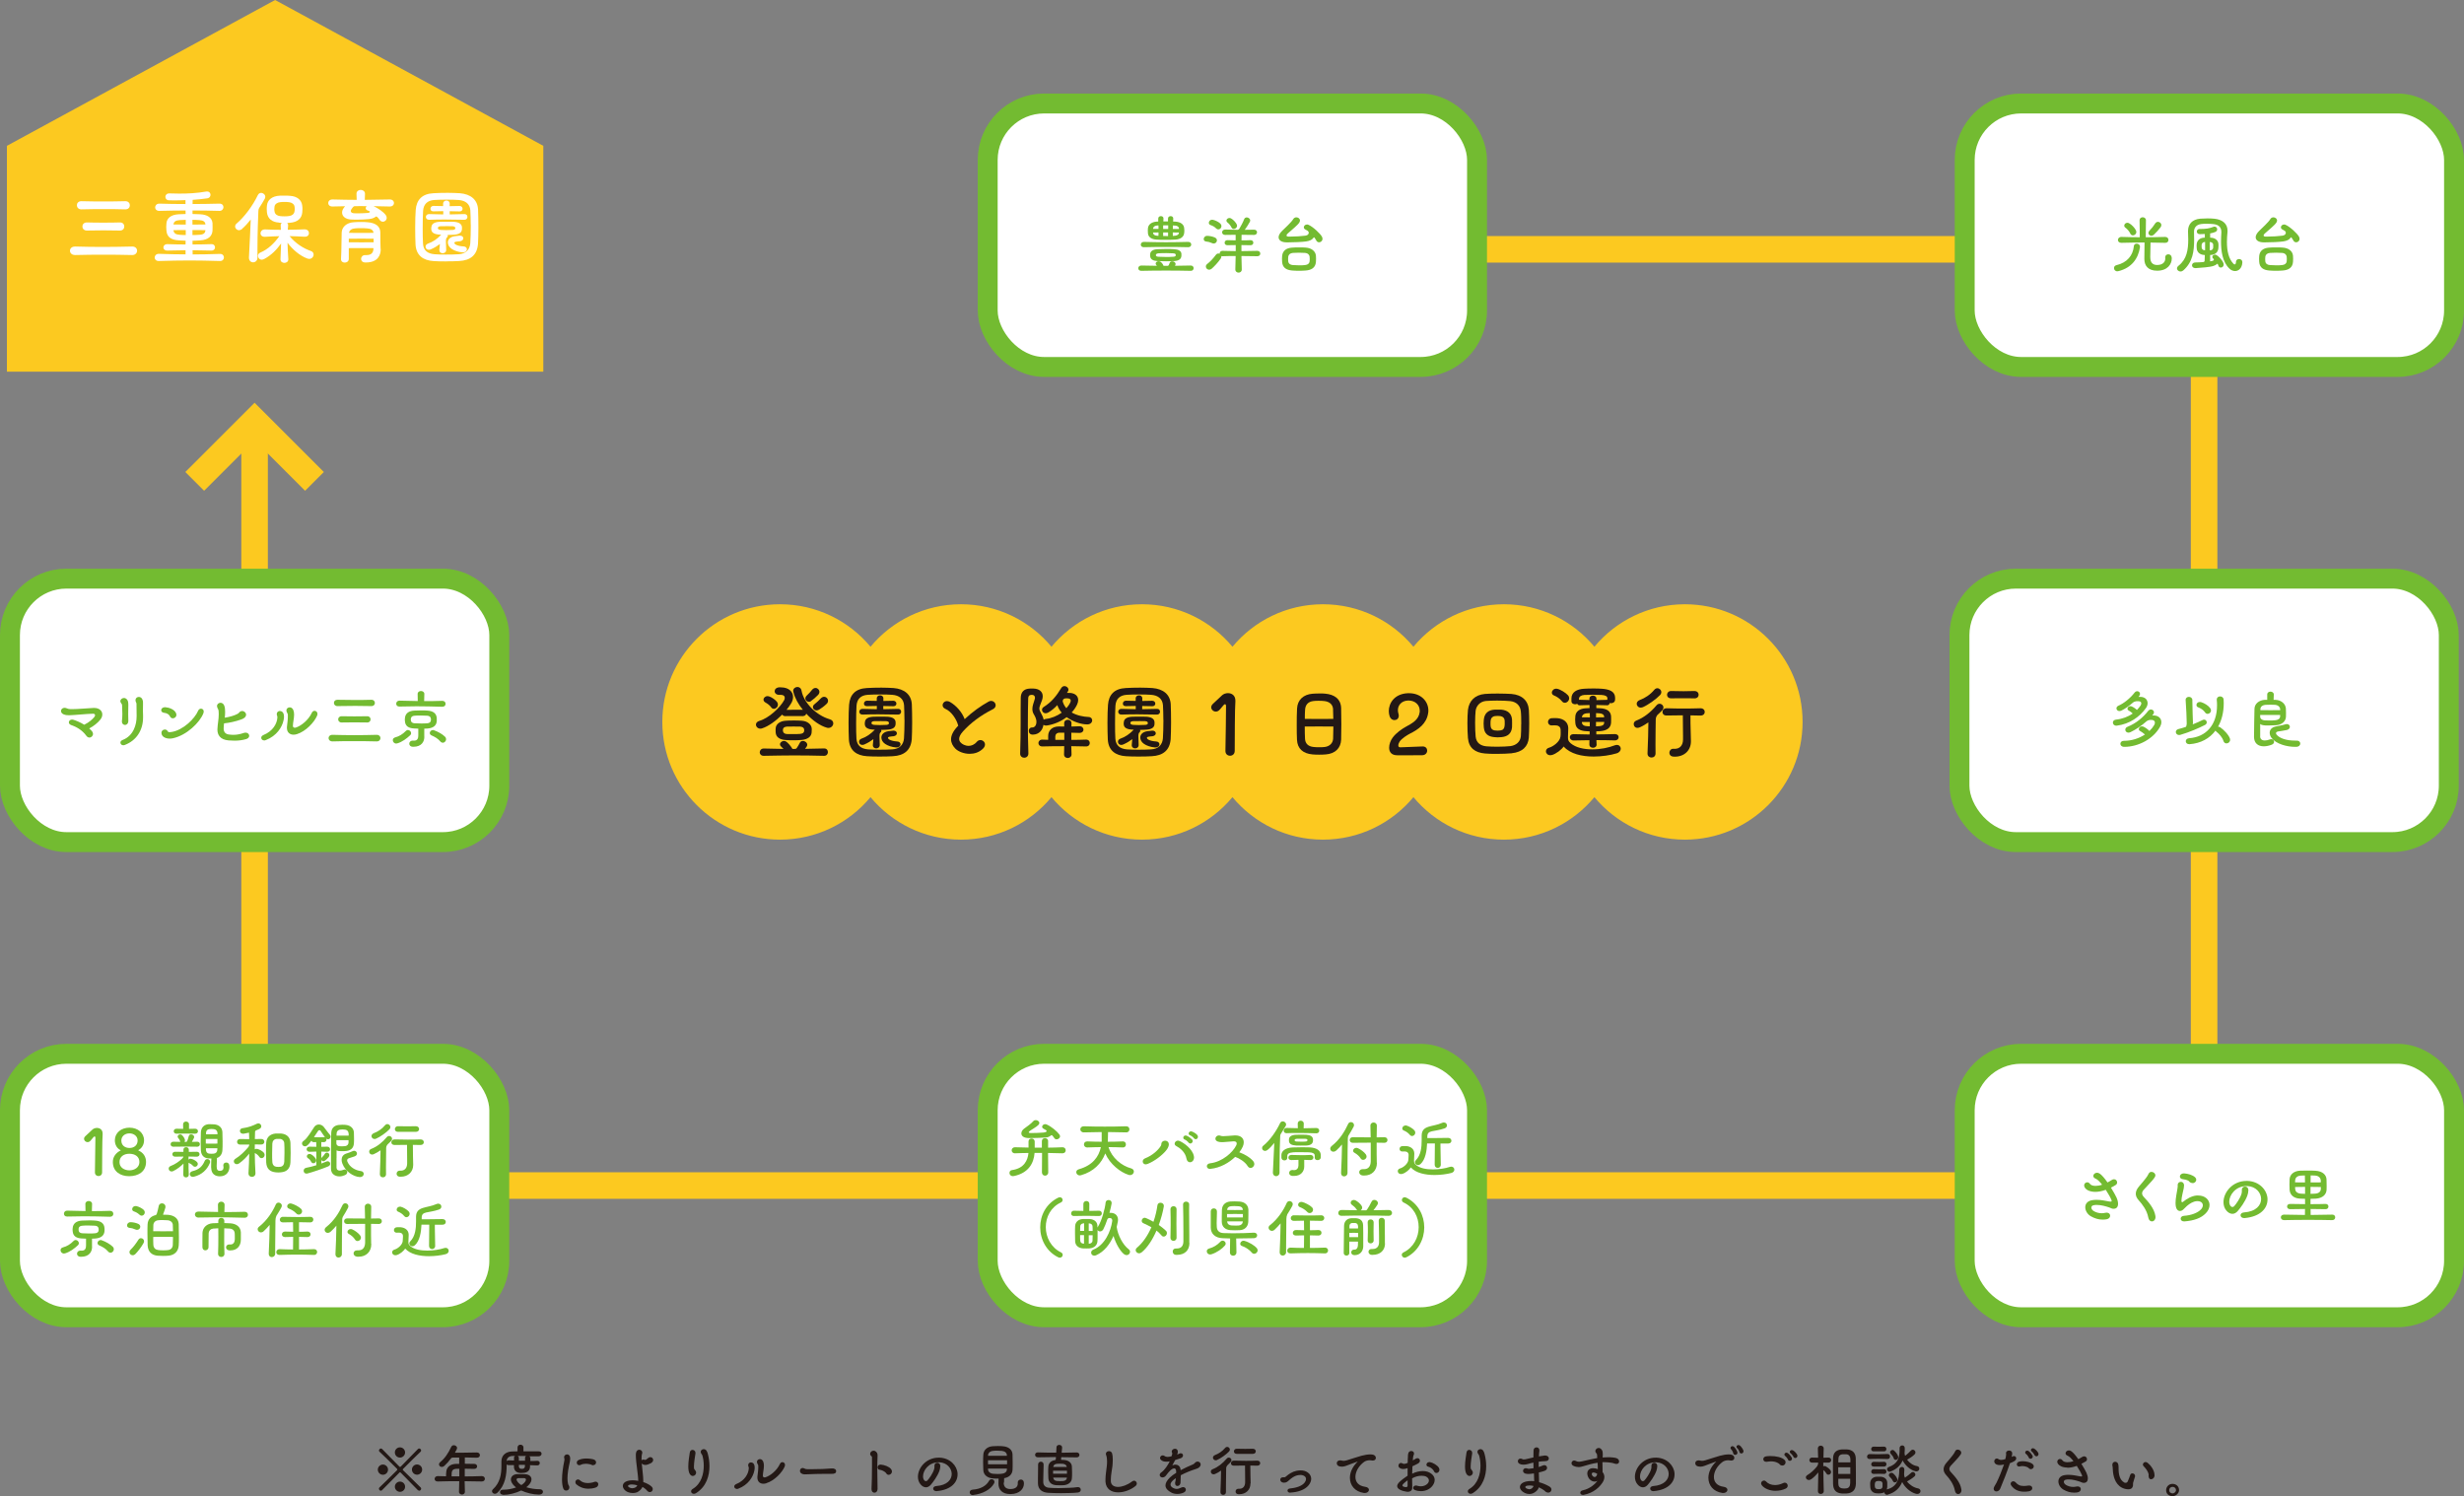 <?xml version="1.0" encoding="UTF-8"?><svg id="_レイヤー_2" xmlns="http://www.w3.org/2000/svg" viewBox="0 0 371.16 225.4"><rect x="0" y="0" width="371.16" height="225.4" fill="#808080" stroke="none"/><defs><style>.cls-1{stroke:#73bb31;stroke-width:3px;}.cls-1,.cls-2{fill:none;stroke-miterlimit:10;}.cls-3{fill:#fff;}.cls-4{fill:#fcc920;}.cls-5{fill:#73bb31;}.cls-6{fill:#231815;}.cls-2{stroke:#fcc920;stroke-width:4px;}</style></defs><g id="_レイヤー_1-2"><path class="cls-6" d="m57.68,222.17c-.42,0-.77-.35-.77-.77s.35-.77.77-.77.77.35.77.77-.34.77-.77.77Zm5.27,2.32c-.6-.61-1.58-1.62-2.6-2.65-.06-.06-.12-.06-.18,0l-2.62,2.65c-.25.27-.63-.17-.4-.4.62-.6,1.64-1.58,2.66-2.61.06-.06.06-.13,0-.2-1.03-1.03-2.03-2.01-2.65-2.59-.25-.23.16-.65.4-.4.58.6,1.58,1.61,2.59,2.64.08.08.14.07.21.02,1.03-1.04,2.01-2.04,2.6-2.66.23-.25.65.15.4.4-.62.59-1.65,1.59-2.67,2.63-.04.04-.04.1.02.16,1.02,1.02,2.03,2.01,2.66,2.61.23.23-.14.67-.4.4Zm-2.7-4.91c-.42,0-.77-.33-.77-.77s.35-.77.77-.77.77.35.77.77-.35.77-.77.77Zm0,5.16c-.42,0-.77-.35-.77-.77s.35-.77.77-.77.77.33.77.77-.35.77-.77.77Zm2.57-2.58c-.42,0-.77-.35-.77-.77s.34-.77.77-.77.77.35.77.77-.35.77-.77.77Z"/><path class="cls-6" d="m69.99,222.42c.86,0,1.71-.02,2.57-.05h.02c.31,0,.46.21.46.41s-.15.4-.46.4h-.02c-.85-.02-1.71-.04-2.57-.04,0,.47.02.99.04,1.57v.02c0,.28-.23.42-.44.42s-.45-.14-.45-.42v-.02c.02-.58.04-1.09.04-1.57-1.05,0-2.12,0-3.24.04h-.02c-.31,0-.45-.19-.45-.39s.16-.42.45-.42h.02c.42.02.85.02,1.25.03,0-.19,0-.4.03-.65.04-.71.59-1.19,1.44-1.22.16,0,.34,0,.51,0v-.95c-.38,0-.73,0-.94,0-.14,0-.2.03-.25.07-.35.48-.74.91-1.07,1.2-.13.11-.25.14-.37.14-.23,0-.41-.18-.41-.39,0-.12.05-.23.18-.34.7-.56,1.22-1.35,1.66-2.29.09-.18.24-.25.4-.25.23,0,.48.17.48.42,0,.06-.02.13-.05.2-.08.17-.17.34-.28.51.22,0,.5,0,.8,0,.69,0,1.57-.02,2.48-.04h.03c.31,0,.46.2.46.4s-.15.39-.46.39h-.03c-.64-.02-1.24-.03-1.78-.04,0,.32,0,.64,0,.95.45,0,.87.02,1.2.02h.22c.29,0,.43.19.43.38,0,.18-.14.37-.42.37h-.22c-.32,0-.77,0-1.22-.02v1.15Zm-.8,0c0-.41,0-.78,0-1.15-.16,0-.32,0-.46,0-.44.02-.67.25-.69.59-.02.18-.02.36-.02.55h1.18Z"/><path class="cls-6" d="m79.84,220.7c0,.11,0,.21,0,.31-.04.51-.4.83-.95.87-.14,0-.23.02-.32.02-.06,0-.13,0-.23,0-.53-.04-.88-.34-.92-.86,0-.1,0-.22,0-.32-.29,0-.55,0-.77,0h-.04c-.13,0-.23-.04-.29-.11v.1c0,1.44-.2,3.07-1.43,4.19-.11.1-.23.14-.34.14-.24,0-.44-.19-.44-.4,0-.09.04-.19.13-.27,1.09-.99,1.29-2.27,1.29-3.53,0-.2,0-.4,0-.59v-.08c0-.91.63-1.48,1.61-1.51l.82-.02c0-.14,0-.33,0-.58h0c0-.29.23-.42.44-.42s.45.14.45.42c0,.22,0,.42,0,.58h2.29c.3,0,.44.17.44.36s-.15.38-.44.39h-.34c-.31,0-.67,0-1.07,0,.09.06.16.17.16.32v.39c.37,0,.72,0,1.04-.03h.02c.24,0,.36.16.36.33,0,.18-.13.36-.36.36h-.02l-1.04-.03Zm-4.07,4.47c-.31,0-.45-.19-.45-.38s.14-.37.43-.37h.13c.57,0,1.26-.13,1.86-.34-.35-.26-.61-.57-.73-.91-.04-.1-.05-.2-.05-.29,0-.41.31-.76.92-.81.08,0,.25,0,.45,0,.31,0,.68,0,.82.02.63.05.91.39.91.77,0,.13-.04.26-.09.39-.14.29-.38.56-.69.8.66.21,1.4.3,2.03.3.31,0,.48.19.48.39s-.17.4-.52.41h-.16c-.77,0-1.78-.23-2.6-.61-.84.41-1.87.66-2.74.66Zm1.65-5.55c0-.14.08-.23.18-.28-.15,0-.3,0-.43,0-.57.03-.83.36-.85.78.05-.07.15-.13.29-.13h.04l.78.03v-.41Zm1.77,3.42c.02-.05.04-.1.04-.14,0-.11-.07-.2-.27-.22-.08,0-.26,0-.45,0s-.38,0-.45,0c-.19.03-.25.12-.25.21,0,.05.02.12.05.16.13.27.37.49.67.67.32-.2.56-.42.67-.68Zm-1.21-3.7c.1.05.17.15.18.3v.41h.93v-.41c0-.13.06-.24.16-.3h-1.27Zm.18,1.34c0,.08,0,.15,0,.23.02.22.15.34.31.36.04,0,.11,0,.17,0,.04,0,.08,0,.12,0,.21-.04.29-.19.31-.36,0-.07,0-.14,0-.23h-.92Z"/><path class="cls-6" d="m85.28,224.55c-.17,0-.34-.09-.43-.31-.13-.34-.19-.81-.19-1.36,0-.83.14-1.83.33-2.75.03-.12.04-.2.04-.26,0-.07-.02-.14-.04-.25,0-.04-.02-.07-.02-.11,0-.24.23-.41.45-.41.16,0,.31.08.4.26.05.12.07.25.07.39,0,.18-.04.36-.06.5-.2.85-.35,1.73-.35,2.46,0,.32.03.62.1.88.03.1.1.18.14.27.04.08.04.16.04.23,0,.29-.23.46-.47.46Zm3.35-.28c-.77,0-1.38-.28-1.79-.64-.13-.11-.17-.23-.17-.35,0-.22.18-.41.4-.41.1,0,.2.04.3.14.27.26.68.41,1.17.41.23,0,.47-.03.73-.09.1-.03.2-.08.3-.1.05,0,.1-.02.14-.02.23,0,.38.15.41.33,0,.03,0,.04,0,.07,0,.2-.13.41-.43.5-.38.12-.73.16-1.05.16Zm.73-3.53s-.09,0-.14-.02c-.1-.02-.19-.1-.29-.12-.23-.05-.46-.09-.68-.09-.29,0-.55.05-.78.17-.08.04-.15.05-.22.05-.23,0-.37-.19-.37-.39,0-.14.08-.3.27-.39.35-.17.78-.23,1.18-.23.51,0,.97.09,1.14.16.23.09.32.27.32.43,0,.21-.16.41-.44.41Z"/><path class="cls-6" d="m96.13,224.73c-.23.12-.51.19-.82.19-.22,0-.45-.04-.68-.12-.49-.18-.81-.58-.81-.95s.3-.71,1.04-.82c.13-.02.27-.03.41-.03.27,0,.58.03.87.09,0-.9-.36-2.79-.36-3.82,0-.15,0-.29.03-.4.04-.32.27-.47.49-.47s.45.16.45.42c0,.05,0,.11-.03.17-.06.18-.08.41-.08.69,0,.11,0,.22,0,.33.04-.08.14-.13.27-.13.04,0,.08,0,.13.02.04.02.09.03.13.03.11,0,.22-.06.43-.26.13-.11.25-.16.37-.16.23,0,.42.2.42.43,0,.17-.11.36-.37.5-.29.14-.56.25-.81.25-.13,0-.26-.03-.39-.1-.06-.04-.12-.08-.15-.14.07.89.23,1.92.23,2.59,0,.08,0,.16,0,.23.49.16.93.39,1.22.65.14.13.21.27.21.41,0,.24-.19.45-.43.45-.14,0-.3-.06-.44-.23-.06-.06-.12-.14-.19-.2-.13-.12-.3-.24-.49-.35-.13.27-.35.55-.66.71Zm-.93-1.09c-.07,0-.14,0-.21,0-.28.04-.39.13-.39.22s.11.19.25.25c.14.06.27.09.39.09.2,0,.37-.06.51-.14.11-.06.19-.18.25-.3-.29-.08-.57-.13-.81-.13Z"/><path class="cls-6" d="m103.93,222.1c-.19-.28-.25-.71-.25-1.19,0-.74.15-1.57.22-2.06.04-.31.23-.43.41-.43.23,0,.45.17.45.44,0,.03,0,.06,0,.09-.06.42-.23,1.37-.23,1.97,0,.15,0,.28.04.38.03.09.13.14.17.22.08.11.12.23.12.33,0,.27-.24.5-.5.5-.14,0-.3-.07-.41-.24Zm.59,2.94c-.24,0-.42-.17-.42-.37,0-.13.07-.26.25-.37,1.31-.79,1.66-2.29,1.66-3.5,0-.62-.1-1.17-.2-1.51-.03-.1-.06-.15-.11-.21-.11-.14-.15-.25-.15-.37,0-.23.22-.4.45-.4.14,0,.3.06.41.21.1.13.19.37.23.57.13.5.23,1.12.23,1.78,0,1.43-.45,3.07-2.01,4.06-.12.07-.23.11-.34.11Z"/><path class="cls-6" d="m110.99,224.3c-.23,0-.39-.17-.39-.36,0-.13.09-.28.3-.37,1.3-.52,1.85-1.57,1.89-2.35,0-.04,0-.06,0-.09,0-.06,0-.11-.04-.17-.03-.08-.05-.15-.05-.23,0-.23.15-.38.34-.42.04,0,.06,0,.1,0,.22,0,.44.15.51.48.02.11.03.21.03.31,0,.15-.03.31-.06.49-.2.93-.92,2.11-2.42,2.68-.08.03-.15.05-.23.05Zm4.44-.85c-.15.05-.31.07-.44.07-.51,0-.9-.31-.9-.92,0-.04,0-.08,0-.13.04-.46.13-.9.13-1.36,0-.1,0-.19,0-.29,0-.13-.07-.22-.13-.33-.04-.1-.07-.18-.07-.26,0-.26.22-.42.45-.42.19,0,.38.11.49.36.08.19.11.41.11.62,0,.51-.15,1.06-.16,1.54,0,.15.12.24.26.24.04,0,.08,0,.13-.02.74-.23,1.73-1.03,2.18-2.01.09-.19.23-.27.38-.27.2,0,.39.16.39.41,0,.08-.02.16-.05.25-.36.86-1.51,2.12-2.75,2.5Z"/><path class="cls-6" d="m124.34,222.03c-.9,0-1.94.03-2.82.07-.18.02-.52.04-.77-.11-.18-.1-.25-.26-.25-.41,0-.28.26-.54.62-.38.21.09.23.12.46.13.23,0,.46,0,.69,0,1.09,0,2.29-.04,2.94-.11.49-.04.73.12.74.4,0,.31-.23.43-.74.41-.27,0-.57,0-.88,0Z"/><path class="cls-6" d="m132.18,224.34c0,.35-.23.53-.46.53s-.44-.17-.44-.53v-.04c.05-.95.07-2.23.07-3.35,0-.53,0-1.03,0-1.43,0-.08-.03-.12-.1-.17-.13-.1-.18-.23-.18-.33,0-.25.24-.48.52-.48.13,0,.25.04.37.15.13.13.23.27.23.55v.04c-.03.63-.04,1.44-.04,2.26,0,1,.02,2.03.04,2.78v.03Zm1.33-2.37c-.21-.33-.76-.53-.99-.55-.22,0-.32-.19-.32-.37,0-.2.13-.41.43-.41h.05c.54.04,1.25.3,1.54.67.1.13.14.25.14.37,0,.28-.24.5-.5.5-.13,0-.26-.06-.36-.22Z"/><path class="cls-6" d="m141.13,224.64h-.07c-.32,0-.49-.19-.49-.39,0-.17.14-.35.46-.38,1.66-.12,2.33-.98,2.33-1.83v-.02c-.02-.85-.73-1.67-1.84-1.73h-.13c-1.5,0-2.35,1.22-2.35,2.12,0,.23.06.44.18.59.07.09.16.13.24.13.09,0,.17-.04.23-.09.28-.29.85-1.11,1.02-1.71.04-.14.05-.23.05-.35v-.19c0-.28.22-.43.43-.43s.43.14.45.45v.04c0,.24-.06.53-.14.75-.31.82-.92,1.65-1.31,2.1-.21.23-.45.36-.71.36-.28,0-.58-.15-.83-.46-.26-.31-.38-.71-.38-1.13,0-1.33,1.22-2.88,3.13-2.88h.11c1.59.05,2.65,1.19,2.73,2.38,0,.05,0,.11,0,.16,0,1.14-.92,2.3-3.11,2.5Z"/><path class="cls-6" d="m146.61,225.23s-.05,0-.08,0c-.3,0-.46-.21-.46-.41s.14-.39.46-.41c1.21-.08,2.06-.61,2.44-1.31.1-.19.25-.26.4-.26.23,0,.43.18.43.4,0,.07-.02.14-.05.21-.5.95-1.76,1.61-3.13,1.76Zm4.58-1.86c0,.54.28.95.99.95h.03c.9,0,1.1-.49,1.1-.79,0-.04,0-.09,0-.13,0-.03,0-.05,0-.08,0-.27.23-.43.47-.43.2,0,.4.12.44.38,0,.07.02.14.02.22,0,.76-.61,1.57-2.02,1.59h-.04c-1.2,0-1.78-.66-1.78-1.56,0-.19,0-.49.02-.77-.3,0-.6,0-.87-.03-.77-.06-1.4-.5-1.43-1.25-.02-.32-.03-.72-.03-1.12,0-.46,0-.9.03-1.2.03-.7.58-1.22,1.4-1.28.23-.02.5-.03.77-.03s.52,0,.75.03c.86.06,1.44.5,1.48,1.21,0,.3.02.82.02,1.31,0,.41,0,.81-.02,1.06-.04.67-.54,1.12-1.26,1.23,0,.23-.02.48-.02.67Zm.5-3.39c-.5,0-.98,0-1.46,0s-.95,0-1.4,0v.61c.45,0,.92,0,1.4,0s.96,0,1.47,0v-.61Zm-.02-.77c-.02-.35-.3-.59-.77-.64-.2-.02-.42-.03-.66-.03s-.47,0-.66.03c-.45.04-.73.32-.75.66,0,.03,0,.05,0,.08.45,0,.91,0,1.39,0s.95,0,1.45,0v-.1Zm-1.44,2.03c-.47,0-.94,0-1.4,0,0,.05,0,.1,0,.14.03.37.36.61.75.64.22.02.45.03.68.03s.45,0,.66-.04c.48-.05.73-.31.75-.6,0-.04,0-.11,0-.17-.5,0-.97,0-1.45,0Z"/><path class="cls-6" d="m159.82,219.92c.15,0,.31,0,.46.02.71.05,1.13.43,1.18.95.02.2.03.55.03.91s0,.73-.03.93c-.05.6-.56.95-1.22,1.01-.16,0-.33.02-.5.02-.21,0-.42,0-.63-.02-.68-.04-1.13-.39-1.19-1.02-.02-.23-.03-.57-.03-.91s0-.68.03-.92c.04-.47.4-.85,1.01-.93.04-.02.1-.04.11-.14l.02-.32c-.95,0-1.9.02-2.71.04h-.02c-.27,0-.41-.18-.41-.37s.13-.37.41-.37h.02c.81.03,1.78.04,2.75.04l.04-.8c0-.25.21-.37.41-.37.23,0,.44.13.44.39v.03l-.07.76c.81,0,1.58-.02,2.25-.04h.02c.27,0,.41.18.41.37s-.14.37-.41.37h-.02c-.68-.02-1.49-.03-2.31-.03l-.03.42Zm1.22,5c-.38,0-.79.02-1.21.02-.68,0-1.36-.02-1.9-.05-.93-.04-1.57-.5-1.58-1.42,0-.23,0-.46,0-.69,0-.61.02-1.2.02-1.67,0-.17,0-.33,0-.48h0c0-.29.22-.43.42-.43s.41.14.41.41v.2c0,.59-.05,1.4-.05,2.12,0,.13,0,.24,0,.36.02.51.34.79.87.84.46.04.96.05,1.48.05s1.04-.02,1.53-.04c.52-.02.89-.05,1.29-.11.03,0,.05,0,.07,0,.27,0,.41.2.41.4,0,.18-.13.38-.41.41-.4.05-.81.07-1.34.08Zm-1.4-3.36c-.34,0-.67,0-1.01,0v.45c.35,0,.67,0,1.02,0s.68,0,1.07,0v-.45c-.4,0-.75,0-1.08,0Zm1.06,1.04c-.39,0-.73,0-1.06,0s-.65,0-.99,0c.03.3.24.49.58.51.13.02.3.02.46.02s.33,0,.47-.02c.33-.03.53-.22.55-.49v-.03Zm-.58-2.08c-.13,0-.3-.02-.46-.02-.17,0-.33,0-.47.02-.3.03-.51.2-.54.47.34,0,.67,0,.99,0s.67,0,1.05,0c-.03-.25-.23-.43-.58-.47Z"/><path class="cls-6" d="m168.43,224.82c-.99,0-1.83-.47-1.91-1.61,0-.11,0-.22,0-.32,0-.68.13-1.34.2-2.02.03-.23.04-.49.04-.74,0-.32-.04-.65-.13-.9-.03-.07-.05-.14-.05-.21,0-.26.23-.41.46-.41.2,0,.4.1.48.34.07.24.1.58.1.94s-.03.71-.05.97c-.08.67-.24,1.33-.24,2.02,0,.1,0,.2,0,.3.04.55.48.82,1.08.82s1.4-.28,2.1-.81c.12-.09.23-.13.32-.13.23,0,.41.21.41.42,0,.13-.06.28-.2.39-.72.58-1.72.95-2.6.95Z"/><path class="cls-6" d="m177.14,222.67c-.2.13-.37.26-.5.39-.23.23-.32.42-.32.59,0,.23.17.4.44.53.15.08.31.12.47.12.21,0,.43-.06.71-.2.1-.05.2-.07.28-.07.25,0,.41.18.41.39,0,.16-.1.33-.34.44-.31.14-.63.2-.95.2-.33,0-.65-.07-.92-.22-.53-.28-.86-.63-.86-1.07,0-.34.21-.75.68-1.2.24-.23.57-.47.93-.69,0-.15,0-.29-.02-.36-.04-.23-.14-.31-.28-.31-.06,0-.13.02-.2.04-.23.11-.5.35-.68.58-.11.14-.31.41-.39.5-.16.18-.33.24-.5.24-.23,0-.41-.15-.41-.36,0-.14.07-.29.27-.42.48-.34.95-1.06,1.24-1.64-.2.04-.37.05-.54.05-.28,0-.51-.06-.71-.21-.15-.11-.21-.23-.21-.35,0-.21.19-.39.41-.39.09,0,.18.03.26.09.12.09.25.14.45.14.15,0,.34-.03.6-.09.07-.16.12-.32.12-.42,0-.04,0-.07-.02-.09-.05-.07-.06-.14-.06-.22,0-.24.26-.41.5-.41.21,0,.41.13.42.44,0,.14-.04.27-.1.44.11-.04.22-.09.32-.14.08-.05.16-.06.23-.06.2,0,.33.15.33.33,0,.15-.11.33-.35.42-.23.09-.51.18-.83.27-.14.27-.3.57-.41.76,0,.02,0,.03,0,.04h0s0,0,.03,0c.13-.07.27-.11.41-.11.35,0,.71.22.77.67,0,.04,0,.11.02.17.64-.34,1.31-.65,1.83-.86.15-.06.22-.13.31-.23.13-.14.28-.21.42-.21.24,0,.46.19.46.43,0,.14-.07.31-.25.46-.15.13-.41.21-.59.27-.55.17-1.41.5-2.16.9,0,.42-.02.86-.04,1.14-.03.31-.25.48-.46.48-.19,0-.35-.13-.35-.39,0-.04,0-.07,0-.12.02-.12.05-.23.07-.34l.04-.33Z"/><path class="cls-6" d="m183.02,222.05c-.08.04-.16.05-.23.05-.24,0-.4-.19-.4-.4,0-.14.08-.3.28-.37.77-.3,1.49-.86,2.11-1.59.1-.12.22-.16.32-.16.21,0,.4.18.4.39,0,.09-.04.2-.13.29-.17.17-.33.34-.5.5-.09.12-.16.23-.17.46,0,.53-.03,1.58-.03,2.6,0,.32,0,.64,0,.95h0c0,.3-.21.43-.42.43s-.41-.14-.41-.41v-.03c.05-1.04.08-2.43.09-3.22-.29.2-.58.38-.91.52Zm.31-2.1c-.07.03-.14.04-.21.04-.24,0-.41-.2-.41-.4,0-.15.1-.31.33-.4.51-.19,1.08-.55,1.49-1.05.1-.12.22-.17.32-.17.22,0,.41.19.41.41,0,.09-.04.19-.13.29-.44.46-1.24,1.03-1.82,1.28Zm5.03,3.51v.05c0,.92-.68,1.59-1.67,1.59-.05,0-.1,0-.15,0-.3-.02-.42-.21-.42-.41s.14-.41.4-.41h.05s.08,0,.12,0c.55,0,.86-.37.87-.97v-.39c0-.77-.02-1.51-.02-2.14-.55,0-1.09,0-1.67.02h-.02c-.3,0-.43-.18-.43-.36,0-.2.15-.4.43-.4h.02c.65.02,1.21.03,1.76.03s1.09,0,1.74-.03h.02c.3,0,.44.19.44.38s-.14.38-.44.38h-.02c-.37,0-.7-.02-1.03-.02,0,.64,0,1,.02,1.58l.03,1.1Zm.34-4.44c-.44,0-.82,0-1.2,0s-.77,0-1.2,0h-.02c-.28,0-.41-.18-.41-.37s.14-.4.41-.4h.02c.47,0,.86.02,1.29.02.34,0,.69,0,1.11-.02h.02c.29,0,.44.19.44.39s-.14.38-.44.38h-.02Z"/><path class="cls-6" d="m194.39,224.87h-.04c-.27,0-.41-.16-.41-.32,0-.14.12-.29.36-.31.85-.08,1.82-.34,2.24-.92.13-.18.19-.35.19-.5,0-.16-.06-.31-.19-.41-.17-.15-.4-.21-.65-.21-.15,0-.32.02-.5.06-.43.11-.82.38-1.21.73-.24.22-.42.37-.75.37h-.08c-.34-.03-.5-.24-.5-.45,0-.19.14-.36.41-.36.04,0,.07,0,.12,0,.04,0,.06,0,.1,0,.06,0,.13-.03.23-.12.41-.36.95-.72,1.56-.85.22-.04.43-.07.65-.07.38,0,.75.08,1.08.32.34.24.51.58.51.95,0,.31-.13.64-.38.96-.59.75-1.75,1.07-2.75,1.11Z"/><path class="cls-6" d="m205.59,224.91s-.09,0-.14,0c-1.38-.2-2.11-1.16-2.11-2.28,0-.81.38-1.68,1.15-2.42.02,0,.02-.02.02-.03t-.02,0h0c-.72.25-1.34.5-1.72.64-.25.09-.43.13-.63.13-.11,0-.23-.02-.35-.04-.29-.06-.43-.28-.43-.48,0-.23.17-.43.5-.43.06,0,.14,0,.23.03.11.03.2.04.29.04.14,0,.3-.03.52-.09.73-.21,1.43-.47,2.16-.67.48-.13.96-.21,1.36-.21.1,0,.2,0,.29.02.36.04.54.28.54.5s-.15.41-.48.41c-.04,0-.1,0-.15-.02-.09-.02-.18-.03-.28-.03-.3,0-.62.08-.85.24-.85.62-1.32,1.51-1.32,2.27s.45,1.35,1.46,1.49c.4.05.58.26.58.46,0,.23-.23.47-.61.47Z"/><path class="cls-6" d="m212.02,221.17c-.23.08-.44.13-.63.13-.23,0-.44-.06-.6-.2-.1-.08-.14-.19-.14-.3,0-.21.15-.41.38-.41.08,0,.17.03.26.08.06.04.14.06.23.06.15,0,.33-.06.53-.16,0-.31,0-.61.03-.91,0-.17,0-.34.05-.5.05-.25.26-.37.45-.37.22,0,.42.13.42.38,0,.05,0,.12-.04.18-.06.17-.08.23-.1.37l-.05.48c.14-.07.28-.14.41-.23.11-.07.21-.1.3-.1.22,0,.37.18.37.38,0,.15-.09.31-.3.43-.31.17-.57.29-.83.41-.02.35-.03.74-.04,1.12.52-.26,1.08-.4,1.58-.4.37,0,.71.07.99.21.57.28.82.7.82,1.13,0,.29-.11.58-.3.84-.34.48-.98.85-1.76.85-.28,0-.57-.04-.87-.15-.22-.07-.31-.21-.31-.34,0-.19.17-.36.41-.36.05,0,.12,0,.18.03.2.06.39.09.57.09.44,0,.8-.18,1.01-.41.13-.14.2-.31.2-.47,0-.22-.13-.42-.41-.58-.18-.09-.42-.13-.7-.13-.44,0-.95.12-1.42.39,0,.4,0,.78.02,1.12,0,.04,0,.11,0,.18,0,.06,0,.13,0,.17-.02.39-.33.56-.68.56-.06,0-.12,0-.18-.02-.62-.09-1.41-.35-1.41-.84,0-.17.09-.36.31-.59.31-.31.83-.7,1.26-.98v-1.14Zm-.6,2.33c-.12.12-.17.21-.17.28,0,.15.23.23.52.25h.02c.19,0,.24-.11.24-.2,0-.27,0-.55,0-.83-.27.19-.5.4-.6.5Zm4.6-1.82c-.04-.06-.05-.13-.09-.18-.22-.31-.55-.49-.77-.54-.2-.04-.29-.17-.29-.31,0-.19.16-.39.43-.39.03,0,.06,0,.09,0,.43.07,1.12.46,1.35.85.06.11.09.22.09.31,0,.28-.23.48-.45.48-.14,0-.27-.07-.36-.23Z"/><path class="cls-6" d="m220.93,222.1c-.19-.28-.25-.71-.25-1.19,0-.74.15-1.57.22-2.06.04-.31.23-.43.41-.43.23,0,.45.17.45.44,0,.03,0,.06,0,.09-.06.42-.23,1.37-.23,1.97,0,.15,0,.28.04.38.03.09.13.14.17.22.08.11.12.23.12.33,0,.27-.24.5-.5.5-.14,0-.3-.07-.41-.24Zm.59,2.94c-.24,0-.42-.17-.42-.37,0-.13.07-.26.25-.37,1.31-.79,1.66-2.29,1.66-3.5,0-.62-.1-1.17-.2-1.51-.03-.1-.06-.15-.11-.21-.11-.14-.15-.25-.15-.37,0-.23.22-.4.45-.4.14,0,.3.06.41.21.1.13.19.37.23.57.13.5.23,1.12.23,1.78,0,1.43-.45,3.07-2.01,4.06-.12.07-.23.11-.34.11Z"/><path class="cls-6" d="m231.04,221.97c-.17.03-.33.04-.5.06-.09,0-.18.02-.28.02-.18,0-.36-.02-.5-.06-.23-.08-.34-.25-.34-.41,0-.2.16-.4.41-.4.07,0,.14.02.23.04.08.03.15.05.23.05.05,0,.12,0,.18-.02.17-.02.35-.04.53-.07,0-.27-.02-.56-.02-.84-.28.05-.55.13-.79.2-.25.07-.49.11-.7.11-.25,0-.46-.05-.62-.14-.16-.1-.23-.24-.23-.38,0-.21.15-.4.4-.4.08,0,.18.03.28.08.06.04.14.05.23.05.13,0,.26-.03.43-.07.31-.08.66-.16,1-.23,0-.38,0-.73.02-1.04,0-.32.23-.48.45-.48s.43.15.43.44c0,.03,0,.06,0,.09-.04.25-.06.53-.07.83.31-.05.61-.09.87-.13.04,0,.06,0,.09,0,.34,0,.54.22.54.44s-.17.41-.55.41c-.31,0-.64.04-.98.08,0,.26,0,.53,0,.8.22-.06.41-.14.58-.21.1-.04.19-.07.27-.07.25,0,.41.2.41.41,0,.17-.11.35-.37.45-.24.08-.54.17-.87.24l.04,1.47c.59.16,1.14.4,1.57.66.21.13.29.29.29.45,0,.24-.2.46-.48.46-.13,0-.25-.04-.39-.13-.09-.06-.16-.16-.26-.23-.23-.15-.5-.32-.77-.44-.09.3-.29.53-.56.72-.28.2-.58.29-.87.29-.23,0-.45-.05-.67-.15-.48-.22-.75-.57-.75-.9,0-.35.29-.68.93-.83.23-.05.49-.08.74-.08.15,0,.32,0,.48.03l-.04-1.18Zm-.67,1.81c-.13,0-.24.02-.36.04-.16.04-.25.12-.25.21,0,.06.06.14.2.21.13.06.27.11.41.11.13,0,.25-.04.36-.12.14-.1.23-.23.28-.37-.21-.05-.42-.08-.63-.08Z"/><path class="cls-6" d="m240.59,219.26c-.02-.2-.07-.28-.15-.36-.09-.09-.13-.2-.13-.3,0-.24.23-.47.5-.47.16,0,.34.08.49.31.11.16.13.38.13.58,0,.07,0,.14,0,.21,0,.11-.02.23-.02.34.29-.03.58-.04.87-.04.17,0,.41,0,.64.03.23.02.49.06.69.16.18.09.28.28.28.45,0,.2-.13.37-.4.37-.05,0-.11,0-.17-.02-.16-.04-.31-.1-.47-.14-.4-.07-.81-.11-1.2-.11-.09,0-.18,0-.27,0,0,.58.02,1.13.02,1.33,0,.06,0,.12,0,.17.17.2.27.45.27.73,0,.26-.08.55-.29.86-.42.63-1.27,1.54-2.84,1.84-.05,0-.08,0-.12,0-.24,0-.38-.16-.38-.32,0-.15.11-.31.35-.36,1.12-.23,1.9-.98,2.24-1.43-.14.07-.28.11-.41.11-.5,0-1.02-.41-1.12-1.12,0-.04,0-.09,0-.13,0-.43.32-.77.85-.77h.05c.29.02.5.06.68.14,0-.25,0-.58-.03-.96-.79.11-1.52.33-2.12.51-.21.06-.45.14-.74.14-.23,0-.49-.05-.77-.18-.22-.11-.3-.26-.3-.41,0-.21.18-.4.4-.4.06,0,.14.02.21.05.19.1.34.14.51.14.14,0,.31-.04.53-.08.74-.16,1.49-.35,2.23-.48l-.03-.4Zm-.58,2.57c-.15,0-.23.09-.23.22,0,.02,0,.04,0,.06.03.2.23.4.42.4.05,0,.09,0,.14-.04.14-.07.22-.25.26-.43-.17-.13-.42-.21-.6-.21Z"/><path class="cls-6" d="m249.13,224.64h-.07c-.32,0-.49-.19-.49-.39,0-.17.14-.35.46-.38,1.66-.12,2.33-.98,2.33-1.83v-.02c-.02-.85-.73-1.67-1.84-1.73h-.13c-1.5,0-2.35,1.22-2.35,2.12,0,.23.06.44.18.59.07.09.16.13.24.13.09,0,.17-.04.23-.09.28-.29.85-1.11,1.02-1.71.04-.14.05-.23.05-.35v-.19c0-.28.22-.43.43-.43s.43.14.45.45v.04c0,.24-.06.53-.14.75-.31.82-.92,1.65-1.31,2.1-.21.23-.45.36-.71.36-.28,0-.58-.15-.83-.46-.26-.31-.38-.71-.38-1.13,0-1.33,1.22-2.88,3.13-2.88h.11c1.59.05,2.65,1.19,2.73,2.38,0,.05,0,.11,0,.16,0,1.14-.92,2.3-3.11,2.5Z"/><path class="cls-6" d="m259.59,224.91s-.09,0-.14,0c-1.38-.2-2.11-1.16-2.11-2.28,0-.81.38-1.68,1.15-2.42.02,0,.02-.02.02-.03t-.02,0h0c-.72.25-1.34.5-1.72.64-.25.09-.43.13-.63.13-.11,0-.23-.02-.35-.04-.29-.06-.43-.28-.43-.48,0-.23.17-.43.5-.43.06,0,.14,0,.23.03.11.03.2.04.29.04.14,0,.3-.03.52-.09.73-.21,1.43-.47,2.16-.67.48-.13.96-.21,1.36-.21.1,0,.2,0,.29.02.36.04.54.28.54.5s-.15.41-.48.41c-.04,0-.1,0-.15-.02-.09-.02-.18-.03-.28-.03-.3,0-.62.08-.85.24-.85.62-1.32,1.51-1.32,2.27s.45,1.35,1.46,1.49c.4.05.58.26.58.46,0,.23-.23.47-.61.47Zm1.78-5.74c-.11,0-.23-.06-.28-.21-.02-.04-.03-.13-.05-.19-.08-.2-.17-.33-.27-.43-.07-.06-.1-.14-.1-.21,0-.14.13-.27.29-.27.08,0,.17.04.26.12.19.18.4.52.47.74.02.05.03.09.03.13,0,.2-.17.32-.34.32Zm.65-.41s-.03-.13-.05-.18c-.09-.2-.18-.32-.29-.42-.07-.06-.11-.14-.11-.21,0-.14.13-.26.3-.26.08,0,.16.03.25.1.19.17.41.5.49.71,0,.05.02.08.02.13,0,.2-.16.33-.32.33-.11,0-.22-.05-.28-.2Z"/><path class="cls-6" d="m267.5,224.59c-.89,0-1.71-.32-2.11-.84-.07-.1-.11-.2-.11-.29,0-.24.22-.42.44-.42.1,0,.21.04.29.13.31.34.78.55,1.36.55.39,0,.8-.09,1.24-.3.09-.05.17-.06.25-.06.26,0,.43.23.43.46,0,.16-.09.33-.3.43-.48.23-1,.33-1.5.33Zm.8-3.83c-.21-.08-.22-.21-.37-.3-.36-.23-.75-.31-1.14-.31-.21,0-.42.03-.63.06-.04,0-.08,0-.13,0-.27,0-.42-.19-.42-.39s.14-.39.44-.43c.19-.03.41-.04.67-.04.76,0,1.69.16,2.11.6.1.1.14.23.14.34,0,.25-.2.49-.47.49-.06,0-.13,0-.2-.04Zm.95-1.02c-.11-.19-.22-.31-.33-.39-.09-.06-.13-.14-.13-.23,0-.14.13-.28.3-.28.07,0,.15.03.23.08.21.15.46.46.57.66.03.05.05.12.05.16,0,.19-.17.33-.33.33-.11,0-.21-.04-.27-.17-.03-.04-.04-.13-.08-.17Zm.91-.24s-.04-.13-.08-.17c-.12-.18-.23-.3-.34-.38-.09-.06-.14-.14-.14-.23,0-.13.13-.27.3-.27.06,0,.14.02.23.07.22.13.48.43.58.63.03.06.04.12.04.17,0,.19-.16.33-.32.33-.1,0-.19-.04-.26-.16Z"/><path class="cls-6" d="m274.66,220.89s.1-.04.16-.04c.05,0,.11,0,.16.04.29.14.59.38.75.6.06.1.09.19.09.27,0,.23-.19.4-.4.4-.12,0-.24-.05-.32-.21-.08-.14-.24-.34-.44-.49,0,.98.03,1.98.06,3.17h0c0,.29-.23.43-.45.43s-.43-.13-.43-.41v-.02c.03-1.06.05-1.96.06-2.81-.31.38-.68.74-1.04,1-.14.1-.27.14-.39.14-.25,0-.45-.19-.45-.4,0-.13.08-.25.25-.36.5-.3.97-.73,1.35-1.19.21-.24.25-.44.26-.62v-.05c-.31,0-.61,0-.9,0h-.02c-.27,0-.41-.19-.41-.38s.14-.38.41-.38h.02c.29,0,.58.02.89.02,0-.44-.03-.89-.04-1.38v-.02c0-.28.22-.42.43-.42s.45.14.45.42v.02c-.02.49-.04.94-.04,1.38.25,0,.5,0,.74-.02h.02c.28,0,.41.19.41.38s-.14.38-.41.38h-.02c-.24,0-.5,0-.76,0v.53Zm3.1,4.1c-.11,0-.21,0-.3,0-.85-.06-1.31-.47-1.34-1.43,0-.43-.02-1.36-.02-2.22,0-.72,0-1.4.02-1.72.04-.82.52-1.22,1.34-1.27.13,0,.24,0,.37,0,.12,0,.24,0,.37,0,.89.05,1.31.55,1.34,1.33,0,.36.02,1.44.02,2.4,0,.59,0,1.14,0,1.44-.03.96-.52,1.41-1.4,1.47-.12,0-.26,0-.4,0Zm.96-5.24c0-.35-.21-.63-.58-.67-.1,0-.21,0-.31,0-.11,0-.21,0-.31,0-.38.04-.58.28-.59.65,0,.13-.02.34-.02.57.31,0,.6,0,.89,0s.59,0,.93,0c0-.23,0-.43,0-.55Zm0,1.29c-.33,0-.63,0-.93,0s-.58,0-.89,0v1c.31,0,.6,0,.89,0s.59,0,.93,0v-1Zm-.92,1.73c-.3,0-.59,0-.89,0,0,.29,0,.53,0,.69,0,.45.19.71.61.76.09,0,.19.02.29.02s.2,0,.29-.02c.41-.04.59-.33.6-.79,0-.15,0-.39,0-.66-.33,0-.63,0-.92,0Z"/><path class="cls-6" d="m281.63,219.8c-.26,0-.39-.17-.39-.35,0-.2.14-.4.4-.4h0c.4.02.79.03,1.19.03.5,0,.99-.02,1.49-.04h.02c.24,0,.36.19.36.38s-.12.38-.36.38h-.02c-.41-.02-.81-.03-1.22-.03-.48,0-.95,0-1.45.03h-.02Zm2.75,5.37s-.09.02-.13.02c-.23,0-.39-.19-.41-.38-.14.08-.32.13-.54.15-.13,0-.23.02-.33.02s-.2,0-.32-.02c-.52-.04-.89-.38-.92-.92,0-.17-.02-.27-.02-.38,0-.07,0-.14,0-.25.04-.58.43-.9.95-.94.12,0,.21,0,.31,0s.21,0,.35,0c.53.04.93.33.96.88,0,.14,0,.23,0,.33,0,.11,0,.21,0,.33,0,.14-.04.26-.08.37,1.54-.36,1.89-1.56,1.89-2.87v-.1c0-.27.21-.42.41-.42.18,0,.36.13.36.41,0,.24-.02.48-.04.7,0,.18.05.35.12.51.31-.2.71-.51.94-.74.08-.08.17-.12.25-.12.21,0,.39.19.39.4,0,.09-.04.18-.13.26-.31.29-.83.6-1.13.77.41.53,1.04.93,1.65,1.04.26.04.38.23.38.41,0,.22-.17.43-.48.43-.05,0-.12,0-.18-.02-.91-.23-1.73-1.02-2.1-1.78-.36.89-1.04,1.58-2.15,1.89Zm-.58-7.24c.23,0,.35.18.35.36s-.11.35-.34.35h-.02c-.34,0-.59,0-.82,0s-.45,0-.73,0h-.02c-.24,0-.36-.16-.36-.34s.13-.37.37-.37h0c.31.02.52.02.75.02s.46,0,.8-.02h0Zm0,3c-.34,0-.59,0-.82,0s-.45,0-.73,0h-.02c-.24,0-.36-.17-.36-.34s.13-.37.36-.37h.02c.34,0,.57.02.82.02.2,0,.42,0,.73-.02h.02c.23,0,.34.18.34.36,0,.17-.11.35-.34.35h-.02Zm0,1.11c-.31,0-.53-.02-.75-.02-.26,0-.49,0-.8.02h-.02c-.24,0-.36-.17-.36-.34,0-.18.13-.37.36-.37h.02c.34,0,.57.02.82.02.2,0,.42,0,.73-.02h.02c.23,0,.34.18.34.36,0,.17-.11.35-.34.35h-.02Zm-.23,1.94c0-.09,0-.17,0-.25s0-.16,0-.26c0-.15-.12-.33-.36-.35-.07,0-.13-.02-.22-.02-.06,0-.14,0-.22.02-.2.02-.33.16-.35.36,0,.1-.02.17-.02.25,0,.07,0,.15.02.25.02.22.18.31.32.34.08.02.17.02.25.02.09,0,.18,0,.26-.02.18-.04.31-.16.31-.34Zm1.27-2.31c-.07.03-.14.05-.2.05-.23,0-.39-.18-.39-.37,0-.14.09-.29.31-.37,1.28-.46,1.58-1.35,1.58-2.53,0-.09,0-.19,0-.28v-.02c0-.25.2-.4.4-.4s.38.13.38.42c0,.24,0,.47-.03.68,0,.02,0,.04,0,.05,0,.14.04.29.08.42.3-.23.67-.56.87-.79.09-.1.19-.14.28-.14.21,0,.41.19.41.41,0,.11-.04.22-.14.31-.31.31-.8.61-1.12.79.37.5.94.88,1.49.96.24.04.35.21.35.38,0,.21-.15.42-.44.42-.04,0-.09,0-.14-.02-.79-.18-1.57-.91-1.93-1.63-.31.73-.87,1.3-1.76,1.65Zm.29,1.45c-.12-.27-.28-.46-.5-.67-.07-.07-.11-.14-.11-.23,0-.18.19-.35.4-.35.07,0,.15.02.23.08.2.16.5.47.63.82.02.05.03.11.03.15,0,.23-.19.4-.38.4-.12,0-.23-.06-.29-.21Zm.13-3.43c-.07-.22-.23-.46-.45-.68-.07-.07-.1-.15-.1-.23,0-.18.18-.35.38-.35.08,0,.16.04.23.1.23.22.48.49.59.84.02.05.03.11.03.16,0,.23-.2.4-.38.4-.13,0-.25-.07-.31-.24Z"/><path class="cls-6" d="m294.47,224.55c-.17-.95-.8-1.78-1.3-2.32-.28-.31-.4-.6-.4-.89,0-.34.17-.68.43-.98.35-.41.76-.87.95-1.14.14-.19.27-.37.36-.58.08-.19.23-.26.39-.26.26,0,.53.2.53.47,0,.08-.03.16-.08.25-.12.18-.21.3-.35.46-.35.41-.8.86-1.13,1.23-.15.16-.23.33-.23.5,0,.15.07.31.22.47.68.73,1.43,1.59,1.58,2.57,0,.05.02.12.02.16,0,.38-.24.59-.49.59-.22,0-.43-.16-.5-.54Z"/><path class="cls-6" d="m303.09,219.45c.1-.06.2-.1.28-.1.2,0,.34.15.34.34,0,.14-.07.29-.26.41-.21.14-.44.23-.68.32-.41,1.22-1.1,2.98-1.47,3.84-.13.3-.37.42-.58.42s-.41-.14-.41-.4c0-.11.04-.23.13-.39.13-.23.25-.41.31-.54.38-.77.84-1.93,1.12-2.73-.22.06-.43.09-.62.09-.26,0-.49-.05-.64-.17-.14-.11-.21-.25-.21-.39,0-.23.16-.43.39-.43.08,0,.18.03.28.11.09.07.22.1.37.1.18,0,.4-.04.63-.12.06-.25.12-.51.12-.68,0-.04,0-.08,0-.11,0-.04-.02-.08-.02-.12,0-.24.23-.38.47-.38.17,0,.34.07.42.23.04.06.04.14.04.23,0,.1,0,.2-.04.3l-.05.2.1-.05Zm2.45,5.22c-.22.04-.43.05-.63.05-.82,0-1.49-.29-1.94-.92-.07-.1-.1-.19-.1-.28,0-.22.2-.37.41-.37.11,0,.23.05.31.14.33.37.65.57,1.26.57.21,0,.44-.03.73-.07.04,0,.07,0,.1,0,.28,0,.45.19.45.4s-.17.42-.59.49Zm.4-3.34c-.05,0-.12,0-.18-.04-.12-.04-.18-.17-.3-.23-.23-.12-.53-.2-.83-.2-.13,0-.24.02-.36.05-.05,0-.08.02-.13.02-.22,0-.34-.16-.34-.33,0-.16.11-.33.33-.4.18-.05.38-.07.57-.07.55,0,1.1.17,1.36.34.11.07.21.16.25.25.04.06.04.13.04.19,0,.22-.18.41-.42.41Zm-.42-1.9c-.11-.19-.22-.31-.33-.39-.09-.06-.13-.14-.13-.23,0-.14.13-.28.3-.28.07,0,.15.03.23.08.21.15.46.46.57.66.03.05.04.12.04.16,0,.19-.17.33-.33.33-.11,0-.21-.04-.27-.17-.03-.04-.04-.13-.08-.17Zm.94-.2s-.04-.13-.08-.17c-.11-.18-.22-.31-.33-.39-.09-.06-.13-.14-.13-.22,0-.14.13-.28.3-.28.07,0,.14.03.23.08.22.14.49.43.58.64.03.05.04.12.04.16,0,.2-.15.34-.32.34-.09,0-.19-.05-.26-.17Z"/><path class="cls-6" d="m311.41,221.08c-.72,0-1.19-.25-1.39-.53-.09-.12-.13-.24-.13-.34,0-.24.2-.42.41-.42.13,0,.26.05.37.21.12.17.38.28.76.28.25,0,.56-.04.9-.16-.31-.4-.63-.72-.86-.81-.23-.09-.33-.23-.33-.38,0-.22.22-.43.5-.43.1,0,.22.03.33.1.31.19.71.68,1.09,1.22.19-.09.38-.21.58-.33.11-.07.22-.1.31-.1.25,0,.42.21.42.43,0,.14-.06.27-.22.36-.22.13-.42.24-.62.34.34.55.62,1.06.75,1.33.14.32.22.61.22.86,0,.4-.19.68-.61.68h-.03c-.19,0-.37-.12-.55-.18-.49-.16-1.1-.34-1.68-.34-.14,0-.29,0-.43.04-.22.04-.32.17-.32.32s.11.34.32.47c.3.18.68.3,1.09.3.15,0,.31-.02.46-.05.07-.02.14-.03.21-.03.31,0,.48.2.48.41s-.16.43-.49.49c-.18.04-.36.04-.54.04-.56,0-1.08-.16-1.6-.46-.46-.27-.75-.77-.75-1.22s.28-.86.95-.96c.21-.04.41-.04.6-.04.58,0,1.12.12,1.71.23.08,0,.14.02.19.02.1,0,.13-.03.13-.09,0-.04-.02-.08-.04-.14-.09-.24-.4-.8-.77-1.37-.55.2-1.03.28-1.42.28Z"/><path class="cls-6" d="m319.95,223.33c.08.04.16.05.23.05.15,0,.27-.07.33-.22.17-.35.27-.68.38-.98.05-.15.18-.22.31-.22.2,0,.41.15.41.37,0,.03,0,.06,0,.09-.09.32-.23.69-.29.95-.02.07-.02.14-.02.19v.15c0,.1,0,.2-.09.35-.11.22-.35.3-.63.3-.32,0-.7-.11-.98-.26-1.05-.57-1.31-1.86-1.34-2.74,0-.31-.05-.5-.07-.61,0-.04,0-.07,0-.11,0-.28.21-.43.43-.43.2,0,.41.13.47.42.04.22.04.44.04.67,0,.82.19,1.68.84,2.02Zm3.69-.9c0-.07.02-.15.02-.23,0-.03,0-.04,0-.07-.09-.51-.47-.95-.77-1.26-.06-.07-.1-.15-.1-.23,0-.2.18-.39.4-.39.1,0,.2.04.31.12.4.3,1.04,1.1,1.04,1.83,0,.05,0,.12,0,.17-.05.3-.31.48-.52.48-.18,0-.33-.11-.35-.38v-.04Z"/><path class="cls-6" d="m327.14,225.39c-.43-.05-.85-.32-.85-.9,0-.5.4-.95.95-.95.58,0,1,.39,1,.95,0,.5-.55.97-1.1.9Zm.11-1.4c-.29,0-.5.23-.5.5,0,.31.22.44.45.48.29.04.58-.22.58-.48,0-.29-.22-.5-.53-.5Z"/><polygon class="cls-4" points="1.04 55.99 81.84 55.99 81.84 21.97 41.44 0 1.04 21.97 1.04 55.99"/><path class="cls-3" d="m11.34,37.14c1.41.04,2.82.06,4.24.06s2.86-.03,4.32-.06h.03c.48,0,.72.31.72.63s-.25.65-.72.65h-.03c-1.51-.04-2.91-.05-4.3-.05s-2.78.01-4.25.05h-.03c-.52,0-.78-.32-.78-.65s.26-.63.78-.63h.03Zm7.55-5.6h-.03c-1.02-.03-2.08-.04-3.13-.04-1.16,0-2.33.01-3.45.04h-.03c-.44,0-.67-.31-.67-.62s.22-.61.67-.61h.03c1.12.03,2.2.04,3.28.04s2.16-.01,3.3-.04h.03c.45,0,.67.31.67.62s-.22.61-.67.61Zm-.8,3.19h-.03c-.79-.01-1.64-.03-2.48-.03s-1.69.01-2.47.03h-.03c-.45,0-.67-.31-.67-.61s.22-.61.67-.61h.03c.78.03,1.62.03,2.46.03s1.69,0,2.49-.03h.03c.43,0,.63.31.63.61s-.21.61-.63.61Z"/><path class="cls-3" d="m29.01,37.71c0,.21,0,.41.01.62,1.24,0,2.52-.03,4.11-.08h.03c.37,0,.57.26.57.53s-.19.54-.57.54h-.03c-1.76-.05-3.18-.08-4.55-.08-1.47,0-2.91.03-4.64.08h-.03c-.41,0-.61-.26-.61-.52,0-.27.21-.56.61-.56h.03c1.53.05,2.78.08,4.01.08v-.62c-.84.01-1.71.03-2.73.05h-.03c-.39,0-.58-.23-.58-.47,0-.25.21-.5.59-.5h.01c1.02.03,1.89.05,2.74.05,0-.19.01-.38.01-.57-.31-.01-.63-.03-1-.05-1.06-.06-1.81-.4-1.89-1.47-.01-.19-.03-.38-.03-.56,0-.17.01-.34.03-.52.06-.8.69-1.32,1.84-1.38.37-.01.71-.04,1.05-.04,0-.18-.01-.36-.01-.53-1.33,0-2.65.03-3.93.06h-.03c-.41,0-.62-.26-.62-.53s.22-.56.62-.56h.03c1.28.04,2.6.06,3.92.06v-.59c-.57.03-1.14.04-1.64.04-.28,0-.57-.01-.81-.01-.39,0-.58-.26-.58-.52s.19-.52.58-.52h.03c.5.01,1,.03,1.5.03,1.29,0,2.61-.06,4.03-.31.05-.01.1-.01.14-.01.35,0,.52.25.52.5,0,.23-.15.48-.47.53-.67.1-1.45.18-2.22.23-.01.21-.01.43-.01.63,1.33,0,2.66-.03,4.03-.06h.03c.4,0,.59.26.59.53s-.21.56-.59.56h-.03c-1.38-.04-2.73-.06-4.04-.06v.53c.35,0,.72.03,1.16.04,1.05.05,1.78.5,1.85,1.33.01.21.01.39.01.58,0,.18,0,.36-.01.57-.06.81-.63,1.37-1.82,1.45-.45.04-.84.05-1.19.06v.56c.84,0,1.73-.01,2.83-.05h.03c.36,0,.53.25.53.49,0,.23-.17.48-.53.48h-.03l-2.82-.05Zm-1.03-4.59l-.92.04c-.61.03-.89.25-.93.66.58,0,1.21.01,1.85.01v-.71Zm0,1.54c-.62,0-1.25,0-1.85.01.05.48.34.66.93.7.34.03.63.04.92.04v-.75Zm2.96-.87c-.03-.38-.3-.59-.9-.63-.35-.03-.7-.04-1.05-.04v.71c.65,0,1.29-.01,1.95-.01v-.03Zm0,.88c-.66-.01-1.31-.01-1.95-.01v.75c.31,0,.65-.01,1.03-.04.69-.03.89-.27.92-.69h0Z"/><path class="cls-3" d="m36.5,34.47c-.17.14-.35.21-.5.21-.32,0-.58-.27-.58-.56,0-.16.06-.31.22-.44,1.19-1.01,2.44-2.7,3.19-4.27.12-.25.31-.35.5-.35.32,0,.63.26.63.59,0,.09-.03.19-.08.3-.23.43-.53.9-.84,1.38-.06.12-.12.25-.12.44-.04,1-.14,3.36-.14,5.89,0,.37.01.75.01,1.12,0,.49-.34.74-.66.74s-.63-.23-.63-.7v-.05c.13-2.38.22-4.46.27-5.7-.44.56-.89,1.05-1.28,1.38Zm5.52-.94c-1.01-.06-1.71-.57-1.81-1.54-.01-.18-.03-.34-.03-.5,0-.18.01-.36.04-.58.08-.75.72-1.38,1.94-1.43.23-.01.45-.01.67-.01.27,0,.54,0,.84.03,1.11.06,1.73.65,1.84,1.38.04.22.05.41.05.61,0,.17-.01.34-.03.52-.08.87-.67,1.46-1.87,1.55-.12.01-.26.03-.4.03.09.08.14.19.14.32v.05c-.03.23-.04.45-.05.65.78,0,1.56-.03,2.51-.06h.03c.43,0,.65.28.65.57s-.21.54-.62.54h-.05c-.88-.05-1.59-.08-2.25-.09.94,1.14,2.11,1.86,3.21,2.24.3.1.41.32.41.54,0,.31-.26.65-.66.65-.09,0-.19-.03-.3-.06-1.11-.41-2.2-1.34-2.97-2.37.01.62.05,1.38.12,2.47v.04c0,.34-.3.52-.59.52s-.59-.17-.59-.53v-.04c.05-.97.08-1.71.09-2.35-.63.89-1.46,1.77-2.55,2.34-.13.06-.26.1-.36.1-.35,0-.57-.3-.57-.58,0-.19.1-.39.35-.49,1.18-.49,2.15-1.46,2.86-2.47-.63.01-1.31.04-2.13.09h-.08c-.41,0-.62-.26-.62-.53s.23-.58.66-.58h.04c.9.04,1.67.06,2.37.06,0-.21-.01-.41-.03-.65v-.04c0-.16.06-.27.16-.35l-.39-.03Zm2.34-1.68c.03-.13.04-.26.04-.37,0-.13-.01-.25-.04-.39-.05-.32-.39-.59-.83-.63-.22-.03-.44-.04-.67-.04-.22,0-.45.01-.67.04-.41.04-.79.28-.84.67-.01.13-.03.25-.03.38,0,.12.01.25.04.37.05.38.4.63.8.67.21.03.45.04.7.04s.49-.01.71-.05c.41-.05.74-.3.79-.69Z"/><path class="cls-3" d="m56.28,31.06c.63.28,1.47.85,1.83,1.34.1.14.14.28.14.41,0,.34-.27.59-.58.59-.18,0-.37-.09-.52-.32-.09-.13-.18-.26-.3-.37-.09-.08-.14-.1-.18-.1-.13,0-.17.28-1.07.39-.59.06-1.25.09-1.81.09-.27,0-.52-.01-.72-.01-1.09-.01-1.54-.53-1.54-1.06,0-.22.08-.45.22-.65.06-.09.15-.19.22-.3l-1.87.04h-.03c-.43,0-.63-.26-.63-.52,0-.27.22-.54.63-.54h.03c1.29.04,2.47.05,3.63.06,0-.22-.01-.4-.03-.89v-.03c0-.39.32-.58.63-.58s.65.19.65.58v.03c-.03.5-.03.69-.03.89,1.2-.01,2.42-.03,3.75-.06h.03c.41,0,.62.27.62.53,0,.27-.21.53-.62.53h-.03l-2.43-.05Zm1.07,6.46v.04c0,.83-.4,1.98-2.22,1.98h-.12c-.43-.01-.62-.27-.62-.54s.22-.57.59-.57h.19c.67,0,1.07-.25,1.09-1.02v-.03c-.71-.01-1.27-.01-1.83-.01s-1.15,0-1.89.01v1.64c-.01.36-.31.54-.61.54s-.56-.17-.56-.52v-.04c.08-1.38.06-2.82.1-3.97.03-.84.75-1.49,1.83-1.55.34-.03.74-.04,1.12-.04.34,0,.67.01.94.04,1.18.09,1.91.58,1.93,1.51.01.56.01,1.05.01,1.45l.03,1.07Zm-1.07-1.56c-.71-.01-1.27-.01-1.85-.01s-1.15,0-1.89.01v.54c.74.01,1.32.01,1.9.01s1.14,0,1.84-.01v-.54Zm-.97-1.55c-.3-.03-.63-.04-.96-.04s-.63.01-.9.04c-.41.04-.8.21-.88.67.72.01,1.34.01,1.93.01s1.14,0,1.76-.01c-.05-.49-.44-.63-.94-.67Zm.09-2.69c-.22-.08-.31-.22-.31-.36,0-.1.05-.22.14-.3-.31,0-.61-.01-.9-.01s-.61.01-.92.01c-.08.01-.21.08-.27.18l-.17.23c-.09.12-.13.22-.13.31,0,.21.19.34.52.35.18,0,.39.01.61.01.49,0,1.02-.03,1.4-.06.25-.03.35-.09.35-.17,0-.03-.01-.05-.04-.08l-.27-.12Z"/><path class="cls-3" d="m67.16,39.38c-.66,0-1.32-.01-1.86-.05-1.54-.1-2.62-.83-2.71-2.52-.03-.62-.05-1.56-.05-2.51,0-1.02.03-2.04.08-2.68.12-1.52.96-2.42,2.66-2.51.62-.04,1.41-.06,2.17-.06.66,0,1.31.03,1.82.06,1.64.13,2.66.98,2.74,2.43.03.71.05,1.75.05,2.74s-.03,1.95-.06,2.49c-.14,1.64-1.12,2.46-2.83,2.55-.56.04-1.28.05-2,.05Zm3.75-5.49c0-.83-.03-1.64-.06-2.21-.08-.96-.72-1.47-1.77-1.55-.5-.04-1.14-.05-1.77-.05-.69,0-1.38.01-1.91.05-1.06.08-1.6.66-1.67,1.64-.04.61-.06,1.63-.06,2.65,0,.85.01,1.71.05,2.29.06,1.01.67,1.5,1.73,1.59.49.04,1.1.05,1.72.05.67,0,1.36-.01,1.91-.05,1.1-.06,1.68-.7,1.76-1.64.04-.58.08-1.68.08-2.77Zm-3.57,1.86c-.12.1-.15.25-.17.43v.23c0,.45.03.7.04,1.24,0,.34-.26.5-.53.5s-.5-.16-.5-.47v-.04c.03-.4.06-.62.08-.88-.39.3-.81.56-1.31.78-.13.06-.25.09-.36.09-.31,0-.49-.23-.49-.47,0-.19.12-.37.36-.46.75-.26,1.36-.67,2-1.34-.05,0-.1,0-.15-.01-.89-.04-1.31-.3-1.34-.78,0-.06-.01-.13-.01-.18,0-.06.01-.14.03-.22.06-.52.56-.74,1.34-.76.3-.01.66-.01,1.01-.01s.69,0,.97.01c.87.05,1.2.34,1.27.75,0,.08.01.14.01.21s-.01.14-.01.21c-.04.48-.49.74-1.2.78-.28.03-.62.03-.96.03.01.04.03.08.03.12,0,.08-.03.16-.09.25h0Zm.4-3.94v.49l2.22-.05h.01c.3,0,.44.21.44.43,0,.21-.16.43-.44.43h-.01c-1.15-.03-2.07-.04-2.93-.04-.78,0-1.52.01-2.39.04h-.01c-.32,0-.48-.21-.48-.43,0-.21.16-.43.48-.43h.01c.78.03,1.45.04,2.13.05v-.49c-.5,0-1.01.01-1.46.03h-.03c-.31,0-.44-.18-.44-.38,0-.22.15-.44.45-.44h.01c.44.01.94.03,1.45.03v-.36c0-.32.25-.48.5-.48s.49.15.49.47v.03c0,.1-.01.22-.01.35.53,0,1.05-.01,1.49-.03h.01c.3,0,.45.22.45.43,0,.19-.14.39-.44.39h-.03l-1.49-.03Zm.84,2.52c-.01-.15-.14-.22-.4-.25-.18-.01-.49-.01-.81-.01s-.69,0-.96.01c-.22.01-.43.06-.44.23-.01.03-.01.05-.01.06s0,.04.01.05c.01.09.13.19.4.22.25.01.54.03.85.03.38,0,.75-.01,1.01-.03.25-.03.34-.12.35-.21v-.12Zm.08,2.08c-.16.04-.22.1-.22.18s.08.17.19.25c.3.17.72.26,1.18.28.35.01.52.22.52.43,0,.23-.21.47-.59.47h-.08c-.65-.05-1.25-.27-1.63-.53-.37-.26-.57-.62-.57-.96,0-.44.34-.84,1.02-.94.13-.01.5-.05.66-.08.05-.01.12-.01.16-.01.31,0,.49.19.49.4,0,.18-.14.38-.47.44-.12.01-.58.05-.66.08Z"/><polyline class="cls-2" points="159.98 37.56 332.01 37.56 332.01 178.6 38.35 178.6 38.35 63.5"/><polyline class="cls-2" points="29.33 72.52 38.35 63.5 47.37 72.52"/><rect class="cls-3" x="148.78" y="15.59" width="73.71" height="39.69" rx="8.5" ry="8.5"/><rect class="cls-1" x="148.78" y="15.59" width="73.71" height="39.69" rx="8.5" ry="8.5"/><path class="cls-5" d="m176.98,40.04c.79,0,1.57-.02,2.37-.04h.02c.29,0,.43.2.43.4s-.14.4-.43.4h-.02c-1.24-.03-2.47-.04-3.7-.04s-2.47.01-3.71.04h-.02c-.31,0-.46-.19-.46-.39s.16-.41.46-.41h.02c.79.02,1.57.04,2.34.04l-.1-.11c-.07-.08-.1-.15-.1-.23,0-.19.2-.35.44-.35.09,0,.18.02.27.07.15.08.4.38.48.63h.66s.09-.05.12-.11c.05-.11.1-.22.15-.35.06-.17.21-.23.37-.23.24,0,.51.17.51.41,0,.06-.02.13-.06.2l-.04.07Zm2.01-2.8h-.02c-1.13-.03-2.22-.04-3.31-.04s-2.19.01-3.34.04h-.02c-.32,0-.46-.19-.46-.38,0-.21.16-.42.46-.42h.02c1.16.03,2.23.05,3.31.05s2.16-.02,3.34-.05h.02c.3,0,.45.2.45.4s-.16.4-.45.4Zm-1.92-3.85c.77.05,1.24.41,1.3.93.02.13.03.26.03.38,0,.15,0,.3-.03.44-.06.52-.51.89-1.26.95-.42.03-.94.04-1.46.04-.56,0-1.12,0-1.51-.04-.72-.06-1.18-.39-1.22-.95,0-.14-.02-.29-.02-.43,0-.11.01-.23.02-.34.06-.57.57-.92,1.26-.98.09,0,.19-.01.29-.02,0-.13,0-.3,0-.44h0c0-.25.2-.37.4-.37s.39.11.39.35v.02l-.02.42h.7c0-.13,0-.29,0-.42h0c0-.25.2-.37.4-.37s.39.11.39.35v.02l-.02.44.38.02Zm-.22,5.94c-.3.02-.74.03-1.2.03s-.92-.01-1.28-.03c-.66-.04-1.07-.23-1.12-.75-.01-.05-.01-.11-.01-.16,0-.06,0-.12.01-.17.06-.43.44-.68,1.12-.71.36-.02.85-.03,1.32-.03.42,0,.82,0,1.14.03.66.03,1.08.24,1.13.68,0,.05,0,.1,0,.14,0,.07,0,.13,0,.19-.04.46-.34.73-1.11.78Zm-2.59-5.35c-.3.02-.53.18-.56.42-.01.03-.01.05-.01.08.26,0,.54,0,.82,0,0-.19-.01-.37-.01-.52-.09,0-.17.01-.24.01Zm.24,1.55c0-.14.01-.33.01-.51-.28,0-.56,0-.82.01,0,.03,0,.06.01.09.03.23.24.36.57.39l.23.02Zm2.6,2.83c-.03-.18-.27-.19-.41-.2-.26-.02-.62-.03-.98-.03-.42,0-.85,0-1.16.03-.19.01-.4.06-.43.22-.01.02-.01.04-.01.06,0,.03,0,.05.01.06.04.12.18.17.4.18.25.02.65.03,1.06.03s.83,0,1.12-.03c.16-.01.38-.02.41-.21,0-.04,0-.07-.01-.11Zm-1.89-4.41v.54h.76c0-.19,0-.38,0-.54h-.75Zm0,1.07c0,.2,0,.39,0,.53.24.01.49.01.74.01,0-.14,0-.35,0-.54h-.76Zm2.37-.64c-.03-.26-.29-.38-.58-.4-.09,0-.21-.01-.33-.01v.52c.32,0,.63,0,.92,0,0-.04,0-.07,0-.1Zm-.56,1.13c.27-.03.53-.16.56-.4,0-.02,0-.05,0-.08-.29-.01-.6-.01-.92-.01,0,.19,0,.37.01.52l.34-.03Z"/><path class="cls-5" d="m182.59,36.63c-.4-.17-.56-.21-.93-.25-.23-.03-.34-.19-.34-.37,0-.23.19-.48.52-.48.34.01.77.08,1.14.24.23.1.33.27.33.44,0,.24-.19.47-.47.47-.08,0-.16,0-.25-.05Zm3.55.29c-.42,0-.82.01-1.24.02h-.02c-.28,0-.41-.18-.41-.37,0-.2.14-.39.41-.39h.02l1.23.03v-.84c-.56,0-1.1,0-1.57.02h-.02c-.3,0-.45-.2-.45-.39,0-.21.16-.42.45-.42h.02c.52.02,1.18.03,1.86.04.12-.01.21-.09.25-.14.21-.34.58-1.02.73-1.43.07-.21.24-.3.4-.3.25,0,.52.2.52.46,0,.07-.02.14-.06.22-.18.35-.52.86-.76,1.19.52,0,1.02-.01,1.39-.02h.02c.3,0,.44.2.44.39,0,.2-.15.4-.44.4h-.02c-.55-.01-1.21-.02-1.87-.02,0,.3-.01.58-.01.84.43,0,.87,0,1.35-.03h.02c.28,0,.41.19.41.38s-.13.38-.41.38h-.02c-.48,0-.92-.02-1.36-.02v.91c.84,0,1.67-.02,2.39-.04.3,0,.45.2.45.41s-.15.4-.43.4h-.02c-.7-.02-1.53-.03-2.39-.03,0,.56.02,1.2.05,2.01v.02c0,.32-.24.47-.48.47s-.49-.16-.49-.47v-.02c.03-.81.04-1.45.05-2.01-.67,0-1.35,0-1.97.03-.07,0-.13,0-.18-.03v.04c0,.11-.03.23-.1.34-.4.6-1.05,1.26-1.35,1.52-.14.12-.27.16-.4.16-.27,0-.49-.23-.49-.48,0-.13.06-.27.2-.38.42-.32.88-.8,1.32-1.39.1-.14.24-.19.37-.19.07,0,.13,0,.19.04v-.04c0-.2.14-.4.42-.4h.02c.62.02,1.29.03,1.98.04v-.91Zm-2.96-2.52c-.24-.25-.55-.4-.84-.5-.18-.06-.25-.2-.25-.34,0-.22.19-.46.49-.46.04,0,.08,0,.12.01.39.08.93.36,1.14.59.11.12.15.24.15.36,0,.27-.22.5-.47.5-.12,0-.24-.05-.34-.16Zm2.67.09c-.14,0-.27-.06-.35-.23-.14-.31-.41-.6-.63-.77-.09-.08-.13-.17-.13-.26,0-.2.2-.39.45-.39.08,0,.17.02.26.07.33.18.73.63.84.89.03.07.05.14.05.21,0,.28-.25.48-.49.48Z"/><path class="cls-5" d="m198.19,36.08c-.15-.24-.21-.33-.26-.33-.1,0-.15.47-1.18.62-.64.09-1.83.14-2.71.14h-.24c-.74,0-1.2-.31-1.2-.77,0-.28.17-.61.55-.98.38-.37,1.39-1.3,1.64-1.73.11-.2.3-.29.48-.29.28,0,.55.2.55.48,0,.1-.04.21-.11.32-.24.38-1.06,1.03-1.75,1.65-.1.09-.17.19-.17.28s.08.16.27.17h.34c.72,0,1.6-.05,2.25-.14.35-.05.49-.25.49-.43,0-.12-.07-.24-.16-.3-.11-.07-.22-.13-.32-.18-.18-.08-.26-.22-.26-.35,0-.21.2-.42.47-.42.08,0,.16,0,.24.05.66.28,1.8,1.35,2.02,1.79.06.12.08.22.08.32,0,.31-.25.52-.51.52-.17,0-.34-.09-.44-.3l-.07-.12Zm-2.51,1.19c.37,0,.74,0,1.01.03.85.06,1.46.52,1.53,1.21.01.16.02.32.02.48s0,.33-.02.48c-.07.88-.71,1.22-1.53,1.28-.31.03-.67.04-1.03.04s-.73-.01-1.03-.04c-.83-.07-1.44-.4-1.5-1.3-.01-.2-.02-.33-.02-.47,0-.11,0-.23.02-.41.07-.81.65-1.2,1.44-1.26.29-.03.7-.04,1.11-.04Zm1.61,1.77c0-.13-.01-.26-.02-.38-.03-.27-.26-.53-.71-.56-.3-.02-.6-.03-.9-.03-.32,0-.64.01-.91.03-.41.03-.66.26-.7.57-.02.11-.02.24-.02.36,0,.13,0,.25.02.35.05.35.32.52.68.55.27.02.61.04.97.04.29,0,.59,0,.88-.04.45-.04.66-.27.69-.55,0-.11.02-.23.02-.34Z"/><rect class="cls-3" x="295.95" y="15.59" width="73.71" height="39.69" rx="8.5" ry="8.5"/><rect class="cls-1" x="295.95" y="15.59" width="73.71" height="39.69" rx="8.5" ry="8.5"/><path class="cls-5" d="m321.42,37.09c.03-.26.23-.38.44-.38.24,0,.49.16.49.45,0,.03,0,.07,0,.1-.27,1.71-1.25,3.08-3.22,3.58-.07.02-.13.03-.19.03-.33,0-.5-.25-.5-.48,0-.2.12-.39.36-.44,1.64-.39,2.49-1.48,2.63-2.86Zm2.49,1.7v.11c.02.53.27,1.02,1.02,1.02.94,0,1.23-.53,1.23-.96,0-.05,0-.09-.01-.13v-.07c0-.29.23-.45.47-.45s.47.15.51.47c.01.05.01.11.01.17,0,.81-.61,1.83-2.2,1.83-1.41,0-1.93-.8-1.93-1.77,0-.27.01-1.92.03-2.48-1.15,0-2.2.02-3.48.05h-.02c-.34,0-.51-.21-.51-.43s.18-.46.52-.46h0c1.03.03,1.9.05,2.77.05,0-.39,0-1.37-.03-2.56,0-.3.23-.45.47-.45s.49.15.49.44h0c-.02,1.03-.03,2.08-.03,2.57.88,0,1.8-.02,2.93-.05.33,0,.49.22.49.45s-.15.44-.47.44h-.02c-.83-.02-1.55-.04-2.21-.04,0,.5-.04,1.81-.04,2.25Zm-3.02-3.61c-.13-.3-.46-.69-.72-.87-.13-.09-.19-.21-.19-.32,0-.22.21-.43.47-.43.08,0,.17.02.26.07.38.19.88.73,1.03,1.07.04.09.06.17.06.25,0,.3-.26.51-.51.51-.16,0-.31-.08-.4-.28Zm3.18.34c-.24,0-.45-.2-.45-.43,0-.1.05-.21.14-.31.33-.34.67-.77.87-1.1.11-.18.27-.26.43-.26.26,0,.51.21.51.49,0,.11-.04.23-.13.35-.26.33-.62.75-1.01,1.11-.12.1-.24.15-.36.15Z"/><path class="cls-5" d="m335.8,40.44c-1.03-1-1.24-2.63-1.24-4.05,0-.49.03-.96.05-1.37v-.1c0-.68-.4-1.06-1.16-1.16-.27-.03-.66-.05-1.04-.05-.31,0-.63,0-.85.04-.76.1-1.07.6-1.07,1.15v.03c.01.39.02.77.02,1.14,0,1.81-.22,3.43-1.64,4.67-.13.11-.27.16-.41.16-.28,0-.53-.21-.53-.47,0-.13.07-.27.23-.4,1.25-.98,1.46-2.41,1.46-3.93,0-.4-.02-.81-.03-1.21v-.1c0-1,.61-1.75,1.86-1.85.31-.02.69-.04,1.08-.04s.75.02,1.05.05c1.25.14,1.96.78,1.96,1.81,0,.08,0,.15-.01.23-.05.51-.08.99-.08,1.46,0,1.35.25,2.5.97,3.27.06.07.13.11.2.11.1,0,.19-.1.19-.38s.23-.43.47-.43.49.15.49.49v.04c-.05.84-.55,1.28-1.1,1.28-.29,0-.61-.13-.87-.39Zm-2.38-1.46c-.12-.07-.17-.17-.17-.27,0-.18.17-.35.39-.35.06,0,.14,0,.21.05.34.17.89.75,1.07,1.23.03.08.04.15.04.21,0,.28-.22.46-.43.46-.16,0-.3-.09-.37-.3-.02-.04-.03-.09-.05-.14-.04-.1-.07-.14-.09-.14-.06,0-.16.18-.57.32-.55.2-1.84.28-2.68.34h-.07c-.34,0-.51-.21-.51-.42s.17-.43.48-.43c.37,0,.8-.03,1.22-.06.1-.02.19-.06.2-.2l.03-.87s-.08,0-.11,0c-.59-.04-1.06-.37-1.11-.98,0-.12-.02-.25-.02-.38,0-.08,0-.17.01-.25.05-.53.39-.93,1.06-.99.05,0,.11-.01.17-.01,0-.19,0-.37,0-.55-.2,0-.4.02-.59.02h-.2c-.28,0-.42-.2-.42-.39s.14-.39.42-.39h.25c.66,0,1.27-.08,1.81-.31.07-.03.14-.04.2-.04.24,0,.39.2.39.4,0,.16-.08.31-.28.4-.23.1-.49.17-.78.22v.64s.1.01.15.01c.69.05,1.06.45,1.1.93.01.09.01.18.01.26,0,.14-.01.27-.02.39-.05.56-.42.97-1.13,1.02-.04,0-.08,0-.11,0,0,.31,0,.6,0,.79,0,.07,0,.12-.02.17l.33-.06c.14-.02.25-.12.25-.22,0-.03,0-.05-.03-.08l-.03-.03Zm-1.26-2.53s-.06.01-.08.01c-.24.02-.39.17-.43.36-.02.08-.02.17-.02.26,0,.1,0,.19.02.27.03.18.19.33.42.35.03,0,.06,0,.09,0v-1.26Zm.7,1.26s.08,0,.12,0c.22-.02.38-.18.4-.4,0-.08,0-.16,0-.24s0-.15,0-.23c-.03-.21-.18-.34-.42-.37-.03,0-.06,0-.1-.01v1.26Z"/><path class="cls-5" d="m345.37,36.08c-.15-.24-.21-.33-.26-.33-.1,0-.15.47-1.18.62-.64.09-1.83.14-2.71.14h-.24c-.74,0-1.2-.31-1.2-.77,0-.28.17-.61.55-.98.38-.37,1.39-1.3,1.64-1.73.11-.2.3-.29.48-.29.28,0,.55.2.55.48,0,.1-.04.21-.11.32-.24.38-1.06,1.03-1.75,1.65-.1.09-.17.19-.17.28s.08.16.27.17h.34c.72,0,1.6-.05,2.25-.14.35-.05.49-.25.49-.43,0-.12-.07-.24-.16-.3-.11-.07-.22-.13-.32-.18-.18-.08-.26-.22-.26-.35,0-.21.2-.42.47-.42.08,0,.16,0,.24.05.66.28,1.8,1.35,2.02,1.79.06.12.08.22.08.32,0,.31-.25.52-.51.52-.17,0-.34-.09-.44-.3l-.07-.12Zm-2.51,1.19c.37,0,.74,0,1.01.03.85.06,1.46.52,1.53,1.21.01.16.02.32.02.48s0,.33-.02.48c-.07.88-.71,1.22-1.53,1.28-.31.03-.67.04-1.03.04s-.73-.01-1.03-.04c-.83-.07-1.44-.4-1.5-1.3-.01-.2-.02-.33-.02-.47,0-.11,0-.23.02-.41.07-.81.65-1.2,1.44-1.26.29-.03.7-.04,1.11-.04Zm1.61,1.77c0-.13-.01-.26-.02-.38-.03-.27-.26-.53-.71-.56-.3-.02-.6-.03-.9-.03-.32,0-.64.01-.91.03-.41.03-.66.26-.7.57-.02.11-.02.24-.02.36,0,.13,0,.25.02.35.05.35.32.52.68.55.27.02.61.04.97.04.29,0,.59,0,.88-.04.45-.04.66-.27.69-.55,0-.11.02-.23.02-.34Z"/><rect class="cls-3" x="1.5" y="87.17" width="73.71" height="39.69" rx="8.5" ry="8.5"/><rect class="cls-1" x="1.5" y="87.17" width="73.71" height="39.69" rx="8.5" ry="8.5"/><path class="cls-5" d="m9.62,107.63c-.31-.12-.43-.33-.43-.52,0-.25.21-.48.53-.48.09,0,.19.02.29.06.23.09.33.13.58.14h.24c.96,0,2.28-.14,3.28-.18h.07c.79,0,1.23.45,1.23.98,0,.26-.1.53-.3.78-.39.49-1,.98-1.67,1.33.16.14.3.29.43.44.1.13.14.26.14.38,0,.3-.25.55-.54.55-.16,0-.32-.07-.46-.26-.65-.91-1.6-1.39-2.26-1.61-.27-.09-.38-.26-.38-.42,0-.22.2-.42.48-.42.05,0,.1,0,.16.02.39.11,1.05.37,1.68.76.02,0,.04-.03.07-.04.62-.3,1.17-.77,1.46-1.14.07-.09.1-.18.1-.25,0-.14-.12-.23-.28-.23h-.02c-.97.02-2.63.2-3.53.23-.25,0-.58,0-.87-.12Z"/><path class="cls-5" d="m19.33,106.18c0,.35-.02.84-.02,1.42,0,.29,0,.6.02.94v.05c0,.42-.25.62-.49.62h-.02c-.24-.01-.46-.19-.46-.52,0-.03.01-.06.01-.1.04-.3.06-.66.06-1.05,0-.41-.02-.86-.04-1.29,0-.13-.07-.23-.16-.35-.07-.09-.1-.18-.1-.27,0-.26.26-.48.54-.48.15,0,.31.06.44.21.19.19.21.46.22.82Zm-.76,6.09c-.26,0-.43-.19-.43-.4,0-.15.1-.31.34-.4,1.61-.62,2.1-2.27,2.1-3.57v-.15c0-.46-.02-1.22-.02-1.7,0-.15-.07-.23-.12-.37-.02-.07-.03-.14-.03-.21,0-.3.24-.48.5-.48.22,0,.44.12.55.4.06.15.08.29.08.44,0,.11,0,.22,0,.33,0,.27-.01.62-.01.94,0,.24.01.47.02.65,0,.11,0,.22,0,.33,0,1.96-1.02,3.48-2.74,4.14-.08.03-.16.05-.24.05Z"/><path class="cls-5" d="m24.28,106.99c0-.22.2-.45.57-.45h.05c.58.04,1.36.34,1.6.86.05.1.07.2.07.29,0,.32-.27.52-.53.52-.17,0-.33-.08-.42-.27-.14-.31-.47-.52-.91-.56-.3-.04-.43-.21-.43-.39Zm1.75,4.23c-.15.03-.31.05-.46.05-.66,0-1.25-.3-1.25-.87h0c0-.33.26-.5.51-.5.17,0,.34.08.42.25.05.1.14.15.31.15.08,0,.17-.01.28-.03,1.71-.26,3.49-1.98,4-3.19.09-.22.27-.32.44-.32.21,0,.41.16.41.43,0,.07-.02.16-.05.25-.53,1.39-2.53,3.35-4.61,3.78Z"/><path class="cls-5" d="m33.69,109.71v.05c0,.54.3.83.78.89.24.03.46.05.68.05.51,0,1.01-.09,1.59-.29.09-.03.18-.04.26-.04.33,0,.54.23.54.48,0,.19-.14.4-.46.49-.55.16-1.1.24-1.76.24-.27,0-.56-.02-.88-.04-1.3-.1-1.69-.87-1.69-1.6v-.08c.03-.8.2-1.49.2-2.27,0-.14,0-.3-.02-.45,0-.19-.09-.31-.16-.47-.05-.11-.08-.22-.08-.31,0-.3.26-.49.52-.49.22,0,.45.13.56.41.11.27.14.61.14.97,0,.28-.02.58-.05.87.83-.13,1.49-.35,1.9-.57.08-.04.18-.1.22-.16.15-.2.33-.28.5-.28.31,0,.59.26.59.56,0,.19-.12.41-.43.58-.13.07-.27.12-.41.17-.71.25-1.68.48-2.48.55-.03.27-.06.52-.06.74Z"/><path class="cls-5" d="m39.78,111.54c-.26,0-.43-.19-.43-.4,0-.15.1-.31.33-.41,1.44-.58,2.05-1.74,2.1-2.61,0-.04,0-.07,0-.1,0-.07,0-.12-.04-.19-.03-.09-.05-.17-.05-.25,0-.26.17-.42.38-.47.04,0,.07,0,.11,0,.24,0,.49.17.57.53.02.12.03.23.03.34,0,.17-.03.34-.07.54-.22,1.03-1.02,2.34-2.69,2.98-.09.03-.17.05-.25.05Zm4.93-.94c-.17.05-.34.08-.49.08-.57,0-1-.35-1-1.02,0-.04,0-.09,0-.14.04-.51.14-1,.14-1.51,0-.11,0-.21,0-.32,0-.14-.08-.24-.14-.37-.05-.11-.08-.2-.08-.29,0-.29.24-.47.5-.47.21,0,.42.12.54.4.09.21.12.45.12.69,0,.57-.17,1.18-.18,1.71,0,.17.13.27.29.27.05,0,.09,0,.14-.02.82-.26,1.92-1.14,2.42-2.23.1-.21.26-.3.42-.3.22,0,.43.18.43.46,0,.09-.02.18-.06.28-.4.96-1.68,2.36-3.05,2.78Z"/><path class="cls-5" d="m50.11,110.7c1.09.03,2.18.05,3.28.05s2.21-.02,3.34-.05h.02c.37,0,.56.24.56.49s-.19.5-.56.5h-.02c-1.17-.03-2.25-.04-3.33-.04s-2.15,0-3.29.04h-.02c-.4,0-.6-.25-.6-.5s.2-.49.6-.49h.02Zm5.84-4.33h-.02c-.79-.02-1.61-.03-2.42-.03-.9,0-1.8.01-2.67.03h-.02c-.34,0-.52-.24-.52-.48s.17-.47.52-.47h.02c.87.02,1.7.03,2.54.03s1.67,0,2.55-.03h.02c.35,0,.52.24.52.48s-.17.47-.52.47Zm-.62,2.47h-.02c-.61,0-1.27-.02-1.92-.02s-1.31.01-1.91.02h-.02c-.35,0-.52-.24-.52-.47s.17-.47.52-.47h.02c.6.02,1.25.02,1.9.02s1.31,0,1.93-.02h.02c.33,0,.49.24.49.47s-.16.47-.49.47Z"/><path class="cls-5" d="m59.86,111.98c-.06.02-.12.03-.18.03-.31,0-.51-.26-.51-.5,0-.19.11-.36.37-.43.59-.15,1.11-.47,1.61-.98.09-.09.19-.13.29-.13.26,0,.49.24.49.49,0,.1-.04.2-.13.29-.53.5-1.22,1.02-1.94,1.23Zm4.03-6.36c.84,0,1.7,0,2.72-.04h.02c.33,0,.49.22.49.45s-.16.44-.49.44h-.02c-1.48-.04-2.68-.07-3.88-.07-.82,0-1.65.02-2.56.04h-.02c-.32,0-.47-.21-.47-.43s.17-.46.47-.46h.02c1,.03,1.88.05,2.76.06,0-.25-.02-.73-.02-1.07,0-.29.25-.44.5-.44s.51.15.51.43h0s-.03,1.09-.03,1.09Zm.03,5.35v.03c0,.72-.41,1.5-1.66,1.5h-.09c-.35-.01-.52-.24-.52-.46,0-.24.18-.47.51-.47h.06s.09.01.14.01c.56,0,.65-.41.65-.79v-1.02l-.65-.03c-.84-.04-1.31-.38-1.36-1.08-.01-.08-.02-.17-.02-.25,0-.09,0-.17.02-.25.06-.67.55-1.06,1.38-1.11.26-.02.66-.03,1.06-.03.35,0,.7,0,.95.03.86.06,1.35.41,1.4,1.13,0,.08,0,.16,0,.24s0,.16,0,.24c-.06.62-.49,1.02-1.39,1.09l-.49.02v1.2Zm.98-2.7c-.02-.28-.22-.43-.55-.45-.24-.02-.59-.03-.95-.03s-.71,0-.94.03c-.3.02-.53.13-.57.43-.01.04-.01.08-.01.13,0,.04,0,.08.01.12.02.29.22.44.55.46.24.02.61.03.98.03.34,0,.68,0,.94-.03.3-.02.52-.15.55-.44,0-.08,0-.17,0-.25Zm1.44,3.44c-.39-.45-.77-.67-1.35-.93-.17-.08-.25-.21-.25-.35,0-.22.2-.45.46-.45.06,0,.11,0,.17.03.58.2,1.28.59,1.66.97.12.12.17.26.17.38,0,.28-.24.53-.5.53-.12,0-.25-.05-.36-.18Z"/><rect class="cls-3" x="1.5" y="158.75" width="73.71" height="39.69" rx="8.5" ry="8.5"/><rect class="cls-1" x="1.5" y="158.75" width="73.71" height="39.69" rx="8.5" ry="8.5"/><path class="cls-5" d="m13.65,171.82c-.14.17-.3.24-.46.24-.28,0-.53-.23-.53-.5,0-.13.06-.27.2-.4l1.07-1c.16-.15.42-.24.67-.24.43,0,.86.25.86.86v.11c-.07.76-.07,4.39-.08,5.72,0,.38-.27.56-.54.56s-.54-.18-.54-.55v-.02c.03-1.25.07-4.59.07-5.17,0-.16-.05-.23-.12-.23-.05,0-.11.04-.18.12l-.42.5Z"/><path class="cls-5" d="m19.45,177.19c-1.31,0-2.45-.69-2.45-2.13v-.04c0-.73.45-1.34,1.14-1.69.03-.02.05-.03.05-.04,0-.02-.02-.02-.04-.03-.5-.22-.85-.8-.85-1.47,0-1.13.95-1.91,2.2-1.91s2.2.78,2.2,1.91c0,.63-.33,1.18-.82,1.45-.02.01-.04.03-.04.05s0,.03.03.04c.69.3,1.12.89,1.13,1.69,0,1.52-1.2,2.16-2.52,2.17h-.03Zm.03-3.38c-.88,0-1.48.48-1.48,1.25v.02c0,.81.74,1.23,1.49,1.23s1.51-.43,1.51-1.25-.65-1.25-1.52-1.25Zm.02-3.07c-.73,0-1.22.47-1.22,1.07v.02c0,.77.61,1.11,1.22,1.11.72,0,1.23-.43,1.23-1.13,0-.65-.57-1.07-1.23-1.07Z"/><path class="cls-5" d="m28.4,174.23v.47c.06-.08.15-.14.28-.14h.05c.32.04.69.25.91.46.11.1.16.21.16.32,0,.23-.2.43-.42.43-.11,0-.22-.04-.32-.16-.16-.18-.33-.29-.54-.38-.05-.02-.09-.04-.12-.08,0,.6,0,1.2.04,1.8v.02c0,.27-.21.4-.42.4s-.41-.13-.41-.4v-.02c.02-.55.03-1.11.03-1.66-.41.41-.95.85-1.55,1.13-.09.04-.17.06-.25.06-.26,0-.43-.21-.43-.43,0-.16.09-.32.31-.4.63-.24,1.26-.67,1.72-1.11.15-.14.18-.24.19-.31l-1.25.02h0c-.28,0-.42-.19-.42-.37,0-.19.14-.37.42-.37h0c.4,0,.82.02,1.25.02,0-.1,0-.21,0-.32v-.02c0-.25.2-.37.4-.37s.41.12.41.37v.02c0,.11,0,.22,0,.32.41,0,.82-.01,1.19-.02h.02c.27,0,.41.18.41.37,0,.18-.14.37-.41.37h-.02l-1.21-.02Zm-.36-2.21c.07,0,.13-.04.17-.15.08-.21.16-.46.22-.7.05-.2.2-.28.36-.28.22,0,.46.16.46.39,0,.05,0,.1-.04.16-.09.18-.19.39-.3.58.27,0,.53-.01.8-.02h.02c.26,0,.38.18.38.37s-.13.38-.39.38h0c-.63,0-1.22-.02-1.81-.02s-1.18.01-1.81.02h0c-.27,0-.4-.19-.4-.37,0-.19.13-.38.4-.38h0c.37,0,.72.02,1.06.02-.02-.02-.02-.05-.03-.08-.05-.2-.17-.38-.27-.49-.07-.07-.1-.15-.1-.23,0-.17.18-.32.38-.32.09,0,.18.02.26.09.17.13.41.49.46.72,0,.03,0,.07,0,.1,0,.08-.03.15-.07.21h.25Zm1.34-1.98h.02c.28,0,.42.19.42.38,0,.18-.14.37-.42.37h-.02c-.49,0-1-.02-1.52-.02-.43,0-.86.01-1.28.02h0c-.27,0-.41-.19-.41-.37,0-.19.14-.38.41-.38h0c.33.01.67.02,1.01.02,0-.18-.01-.37-.01-.69h0c0-.28.22-.41.44-.41s.46.14.45.41c0,.31,0,.5,0,.69l.92-.02Zm-.18,7.23c-.06,0-.11.02-.16.02-.28,0-.45-.2-.45-.42,0-.18.13-.37.41-.44,1-.23,1.5-.75,1.83-1.53.09-.21.25-.29.4-.29.22,0,.42.16.42.4,0,.07-.01.13-.04.2-.4.97-1.17,1.76-2.41,2.06Zm2.6-1.4v-.02c0-.52.02-.86.04-1.32-.15,0-.3-.01-.44-.02-.66-.05-1.09-.43-1.14-1.21-.02-.28-.03-.73-.03-1.21,0-.55.01-1.13.03-1.51.03-.69.46-1.17,1.15-1.22.1,0,.21,0,.33,0,.19,0,.39,0,.53.02.69.06,1.19.46,1.23,1.16.02.34.03.89.03,1.42s0,1.05-.03,1.33c-.04.58-.34.99-.82,1.16,0,.51-.04.79-.04,1.16v.14c0,.45.15.64.48.64.35,0,.55-.18.55-.51,0-.07,0-.15-.03-.24,0-.04,0-.08,0-.11,0-.26.22-.4.44-.4.2,0,.4.11.45.36.02.1.03.2.03.3,0,.7-.43,1.42-1.46,1.42-.65-.01-1.29-.32-1.29-1.33Zm.95-4.29c-.33,0-.62,0-.9,0s-.55,0-.85,0v.7c.3.01.58.01.86.01s.56,0,.89-.01v-.7Zm0-.91c-.02-.36-.26-.54-.55-.57-.1-.01-.22-.02-.34-.02s-.24,0-.33.02c-.32.04-.48.24-.5.57,0,.06,0,.13,0,.2.3,0,.57,0,.85,0s.55,0,.88,0v-.2Zm-.75,2.31c-.33,0-.63,0-.98,0,0,.09,0,.17,0,.24.02.34.2.54.48.57.11.02.24.02.37.02.12,0,.24,0,.34-.02.33-.04.51-.25.53-.61,0-.06,0-.13,0-.2-.28,0-.53,0-.76,0Z"/><path class="cls-5" d="m38.38,172.41v.74c.07-.05.16-.08.27-.08.05,0,.1,0,.15.02.31.08.79.36.94.56.09.12.12.23.12.34,0,.27-.22.48-.46.48-.13,0-.26-.06-.36-.22-.15-.23-.39-.41-.62-.53-.02,0-.03,0-.04-.02,0,.95.04,1.95.1,3.01v.04c0,.36-.26.55-.53.54-.26,0-.52-.17-.52-.53v-.05c.06-1.02.1-2,.11-2.92-.4.52-.91,1.04-1.52,1.47-.12.09-.24.12-.35.12-.26,0-.45-.2-.45-.43,0-.14.08-.29.26-.4.73-.44,1.41-1.14,1.88-1.69.16-.19.18-.33.19-.44h0c-.46,0-.91,0-1.36.01h-.02c-.31,0-.46-.21-.46-.42s.15-.42.46-.42h.02c.43.02.89.02,1.35.02l-.03-.98c-.25.06-.52.11-.81.16-.04,0-.08,0-.11,0-.29,0-.45-.21-.45-.42,0-.19.13-.38.4-.41.93-.12,1.55-.38,2.17-.68.07-.03.14-.05.2-.05.25,0,.45.21.45.44,0,.15-.09.31-.32.42-.14.07-.31.14-.49.21-.08.05-.13.12-.13.2l-.03,1.1c.32,0,.63,0,.94-.02h.02c.31,0,.47.21.47.42s-.15.42-.47.42h-.02l-.95-.02Zm3.54,4.22c-.12,0-.24-.01-.35-.02-.9-.08-1.41-.52-1.47-1.48-.02-.41-.03-.95-.03-1.47,0-.59,0-1.16.03-1.52.05-.79.55-1.3,1.43-1.38.13,0,.26,0,.4,0,.13,0,.27,0,.4,0,.96.09,1.38.64,1.42,1.4.02.35.03.94.03,1.53,0,.51-.01,1.03-.03,1.41-.05.92-.51,1.44-1.47,1.51-.12,0-.24.02-.36.02Zm.27-5.06c-.08,0-.17,0-.26,0-.08,0-.17,0-.25,0-.41.04-.64.32-.66.71-.02.32-.03.89-.03,1.47,0,.46,0,.92.03,1.28.02.44.27.7.59.74.09.02.21.02.32.02s.22,0,.31-.02c.35-.05.56-.31.58-.76.02-.37.03-.86.03-1.33,0-.56,0-1.09-.03-1.42,0-.35-.26-.65-.63-.69Z"/><path class="cls-5" d="m48.4,173.48v1c.03-.06.07-.12.14-.18.14-.12.28-.3.39-.48.08-.12.19-.18.31-.18.19,0,.38.15.38.37,0,.09-.03.2-.12.31-.15.19-.38.41-.55.53-.08.06-.16.08-.24.08-.14,0-.25-.08-.3-.2,0,.18,0,.36,0,.55.29-.1.56-.21.76-.3.07-.03.13-.04.19-.04.22,0,.38.18.38.38,0,.15-.09.31-.31.4-.9.37-2.25.83-3.08,1.05-.07.02-.13.03-.18.03-.28,0-.43-.21-.43-.43,0-.2.13-.4.4-.45.41-.07.97-.21,1.51-.38,0-.54,0-1.03,0-1.5v-.56l-.99.03h-.02c-.3,0-.45-.19-.45-.38,0-.2.15-.39.45-.39h.02c.33,0,.66.02.99.02l-.02-.71c-.1,0-.21.01-.34.01h-.03c-.19,0-.3-.1-.35-.22-.23.32-.46.59-.66.74-.11.08-.21.11-.31.11-.25,0-.45-.2-.45-.43,0-.13.07-.27.23-.38.61-.41,1.21-1.54,1.62-2.11.17-.25.43-.37.69-.37s.53.12.72.34c.25.29.66.91.91,1.16.1.1.15.22.15.33,0,.21-.18.4-.4.4-.08,0-.17-.03-.26-.09.02.05.03.09.03.14,0,.19-.14.38-.4.38h-.03c-.14,0-.25-.01-.35-.01,0,.24,0,.48,0,.71.29,0,.58-.01.87-.02h.02c.28,0,.43.19.43.39s-.14.38-.43.38h-.02l-.88-.03Zm-1.52,1.55c-.14-.26-.22-.37-.46-.53-.14-.09-.2-.2-.2-.31,0-.18.17-.35.4-.35.07,0,.15.02.22.05.26.12.61.44.73.7.04.08.06.16.06.23,0,.25-.21.42-.41.42-.13,0-.26-.06-.34-.21Zm.43-3.72c.31,0,.51.02.75.02.19,0,.4-.01.71-.02.07,0,.14,0,.19.03-.23-.28-.5-.76-.69-1.01-.04-.05-.1-.07-.15-.07-.07,0-.14.03-.18.08-.19.26-.41.62-.65.97h.02Zm3.38,3.14v1.41c0,.34.21.49.51.49.16,0,.35-.05.55-.13.06-.03.12-.04.17-.04.22,0,.39.19.39.4,0,.16-.1.34-.35.45-.27.12-.55.19-.82.19-.69,0-1.29-.4-1.28-1.16,0-1.02,0-4.66.04-5.42.03-.71.47-1.09,1.12-1.17.17-.02.36-.03.56-.03.19,0,.39,0,.56.03.69.08,1.14.54,1.17,1.12,0,.21.02.58.02.93,0,.29,0,.57-.02.73-.04.61-.38,1.04-1.09,1.13-.23.03-.46.04-.7.04-.17,0-.33,0-.49-.02-.1-.01-.29-.07-.33-.11,0,.22,0,.67,0,1.16Zm.93-2.69c-.32,0-.65,0-.95,0,0,.2,0,.38,0,.5,0,.18.15.38.42.41.13,0,.27.02.42.02.18,0,.35-.01.49-.03.32-.05.48-.26.5-.52,0-.09,0-.23,0-.38-.28,0-.59,0-.9,0Zm.89-1.01c-.02-.31-.19-.52-.51-.57-.12-.02-.26-.03-.4-.03-.15,0-.29.01-.4.03-.36.07-.48.32-.49.53-.01.09-.02.22-.02.37.26,0,.57,0,.88,0s.64,0,.95,0c0-.13,0-.25,0-.33Zm.85,2.61c.24,0,.41.21.41.42,0,.16-.1.33-.34.42-.33.12-.49.17-.83.27-.21.06-.31.18-.31.34,0,.07.02.15.06.23.34.78,1.16,1.27,2.02,1.38.28.03.42.23.42.43,0,.23-.19.47-.56.47h-.07c-.93-.07-2.12-.82-2.58-2.01-.08-.2-.12-.4-.12-.59,0-.42.21-.78.7-.94.35-.12.61-.19.98-.37.08-.03.15-.05.22-.05Z"/><path class="cls-5" d="m56.31,173.87c-.09.04-.18.06-.26.06-.27,0-.44-.21-.44-.44,0-.16.09-.33.31-.41.86-.33,1.66-.96,2.34-1.77.11-.13.24-.18.36-.18.23,0,.44.2.44.43,0,.1-.04.22-.14.32-.19.19-.37.38-.56.55-.1.13-.18.26-.19.51,0,.59-.03,1.75-.03,2.89,0,.36.01.71.01,1.05h0c0,.33-.23.48-.47.48s-.46-.15-.46-.46v-.03c.06-1.16.09-2.7.1-3.58-.32.22-.65.42-1.01.58Zm.34-2.33c-.08.03-.16.05-.23.05-.27,0-.46-.22-.46-.44,0-.17.11-.35.37-.45.57-.21,1.2-.61,1.66-1.17.11-.13.24-.19.36-.19.24,0,.46.21.46.46,0,.1-.04.21-.14.32-.49.51-1.38,1.14-2.02,1.42Zm5.59,3.9v.06c0,1.02-.75,1.77-1.86,1.77-.06,0-.11,0-.17,0-.33-.02-.47-.23-.47-.45s.16-.46.44-.46h.05s.09,0,.13,0c.61,0,.96-.41.97-1.08v-.43c0-.85-.02-1.68-.02-2.38-.61,0-1.21,0-1.86.02h-.02c-.33,0-.48-.2-.48-.4,0-.22.17-.44.48-.44h.02c.72.02,1.34.03,1.95.03s1.21,0,1.93-.03h.02c.33,0,.49.21.49.42s-.16.42-.49.42h-.02c-.41-.01-.78-.02-1.14-.02,0,.71,0,1.11.02,1.75l.03,1.22Zm.38-4.93c-.49,0-.91,0-1.33,0s-.85,0-1.33,0h-.02c-.31,0-.46-.2-.46-.41s.16-.44.46-.44h.02c.52.01.96.02,1.43.02.38,0,.77,0,1.23-.02h.02c.32,0,.49.21.49.43s-.16.42-.49.42h-.02Z"/><path class="cls-5" d="m9.81,188.81c-.06.02-.12.03-.18.03-.31,0-.51-.26-.51-.5,0-.19.11-.36.37-.43.59-.15,1.11-.47,1.61-.98.09-.09.19-.13.29-.13.26,0,.49.24.49.49,0,.1-.04.2-.13.29-.53.5-1.22,1.02-1.94,1.23Zm4.03-6.36c.84,0,1.7,0,2.72-.04h.02c.33,0,.49.22.49.45s-.16.44-.49.44h-.02c-1.48-.04-2.68-.07-3.88-.07-.82,0-1.65.02-2.56.04h-.02c-.32,0-.47-.21-.47-.43s.17-.46.47-.46h.02c1,.03,1.88.05,2.76.06,0-.25-.02-.73-.02-1.07,0-.29.25-.44.5-.44s.51.15.51.43h0s-.03,1.09-.03,1.09Zm.03,5.35v.03c0,.72-.41,1.5-1.66,1.5h-.09c-.35-.01-.52-.24-.52-.46,0-.24.18-.47.51-.47h.06s.09.01.14.01c.56,0,.65-.41.65-.79v-1.02l-.65-.03c-.84-.04-1.31-.38-1.36-1.08,0-.08-.02-.17-.02-.25,0-.09,0-.17.02-.25.06-.67.55-1.06,1.38-1.11.26-.02.66-.03,1.06-.03.35,0,.7,0,.95.03.86.06,1.35.41,1.4,1.13,0,.08.01.16.01.24s-.01.16-.01.24c-.06.62-.49,1.02-1.39,1.09l-.49.02v1.2Zm.98-2.7c-.02-.28-.22-.43-.55-.45-.24-.02-.59-.03-.95-.03s-.71,0-.94.03c-.3.02-.53.13-.57.43,0,.04,0,.08,0,.13,0,.04,0,.08,0,.12.02.29.22.44.55.46.24.02.61.03.98.03.34,0,.68,0,.94-.03.3-.02.52-.15.55-.44,0-.08,0-.17,0-.25Zm1.44,3.44c-.39-.45-.77-.67-1.35-.93-.17-.08-.25-.21-.25-.35,0-.22.2-.45.46-.45.06,0,.11,0,.17.03.58.2,1.28.59,1.66.97.12.12.17.26.17.38,0,.28-.24.53-.5.53-.12,0-.25-.05-.36-.18Z"/><path class="cls-5" d="m20.41,185.22c-.4-.17-.56-.21-.93-.25-.23-.03-.34-.19-.34-.37,0-.23.19-.48.52-.48.34,0,.77.08,1.14.24.23.1.33.27.33.44,0,.24-.19.47-.47.47-.08,0-.16,0-.25-.05Zm-.42,3.88c-.27,0-.49-.22-.49-.48,0-.12.05-.24.17-.35.38-.36.79-.89,1.18-1.51.1-.16.24-.23.38-.23.24,0,.47.19.47.46,0,.09-.03.18-.08.28-.34.63-.93,1.35-1.21,1.63-.14.14-.29.2-.42.2Zm1.01-6.11c-.24-.25-.55-.4-.84-.5-.18-.06-.25-.2-.25-.34,0-.22.19-.46.49-.46.04,0,.08,0,.12,0,.39.08.93.36,1.14.59.11.12.15.24.15.36,0,.27-.22.5-.47.5-.12,0-.24-.05-.34-.16Zm4.3.02c.76.06,1.57.42,1.62,1.38.02.39.03,1.18.03,1.91,0,.57,0,1.1-.03,1.36-.07.84-.6,1.4-1.49,1.5-.25.03-.56.04-.87.04-.29,0-.57-.01-.81-.03-.88-.07-1.46-.58-1.51-1.55-.02-.38-.03-1.14-.03-1.85,0-.51,0-1,.02-1.3.03-.82.54-1.26,1.2-1.41.12-.04.16-.13.19-.21.08-.2.23-.85.29-1.17.05-.27.27-.4.49-.4.26,0,.52.18.52.49,0,.04,0,.08,0,.13-.06.26-.26.8-.37,1.09.26,0,.52,0,.76.02Zm.73,1.5c-.03-.39-.36-.65-.78-.68-.21-.02-.46-.03-.72-.03s-.5,0-.69.03c-.44.04-.72.33-.74.72-.01.22-.02.56-.02.93.51.01,1.01.01,1.5.01s.99,0,1.48-.01l-.03-.97Zm-1.46,1.82c-.49,0-.99,0-1.49.01,0,.47,0,.93.02,1.19.03.5.34.74.75.79.21.03.46.04.7.04.27,0,.54,0,.76-.04.41-.04.69-.32.72-.75,0-.2.02-.69.03-1.23-.5-.01-.99-.01-1.49-.01Z"/><path class="cls-5" d="m33.8,182.59c.98,0,1.97,0,3.04-.04h.02c.33,0,.49.22.49.45s-.16.45-.49.45h-.02c-1.48-.04-2.86-.07-4.2-.07-.92,0-1.83.02-2.74.04h-.02c-.34,0-.52-.23-.52-.46s.17-.44.52-.44h.02c.99.03,1.96.05,2.95.06,0-.24-.02-.71-.02-1.06h0c0-.33.25-.49.5-.49s.5.16.5.49l-.03,1.07Zm-.02,2.45c0,.48-.01,1.03-.01,1.58,0,.8.01,1.61.04,2.23v.03c0,.32-.24.48-.48.48s-.48-.16-.48-.48v-.03c.03-.7.04-1.64.04-2.54,0-.45-.01-.88-.01-1.27-.26,0-.51.02-.74.04-.39.04-.68.28-.71.74-.02.37,0,1.49-.02,2.04,0,.33-.25.5-.48.5s-.44-.16-.44-.48v-1.12c0-.41,0-.81.01-1.03.03-.78.63-1.39,1.55-1.45.25-.01.53-.03.83-.03v-.32c0-.31.23-.46.45-.46s.46.15.46.46v.32c.31,0,.63.02.93.04.91.07,1.51.54,1.56,1.35,0,.23,0,.85,0,1.1,0,.99-.59,1.63-1.58,1.63h-.13c-.36-.02-.52-.24-.52-.46s.17-.44.48-.44h.06s.07.01.11.01c.53,0,.65-.44.67-.77,0-.04,0-.18,0-.34,0-.22,0-.5-.02-.62-.03-.35-.29-.64-.77-.67l-.82-.04Z"/><path class="cls-5" d="m39.72,185.48c-.14.13-.28.18-.41.18-.28,0-.5-.23-.5-.48,0-.12.06-.25.19-.36,1.22-.95,2.07-2.29,2.54-3.36.09-.2.26-.29.42-.29.25,0,.49.19.49.46,0,.09-.02.18-.07.27-.21.38-.45.82-.75,1.27-.09.2-.14.46-.14.71-.02,1.14-.04,2.61-.04,4.05v.92c0,.35-.26.53-.51.53-.23,0-.46-.16-.46-.49v-.04c.07-1.29.12-3.08.14-4.32-.28.33-.58.65-.9.95Zm3.23.88h-.02c-.32,0-.47-.2-.47-.4,0-.21.16-.43.47-.43h.02c.43.02.82.03,1.21.03l-.02-1.44-1.51.03h-.02c-.31,0-.46-.2-.46-.41s.17-.44.48-.43c.84.02,1.45.03,2.09.03.57,0,1.17,0,2.01-.03h.02c.3,0,.45.21.45.41,0,.22-.16.43-.45.43h-.02c-.68-.02-1.21-.03-1.69-.03,0,.45,0,.94,0,1.44.39,0,.8,0,1.26-.03h.02c.31,0,.46.21.46.42s-.15.41-.46.41h-.02c-.46-.02-.87-.03-1.26-.03,0,.63,0,1.27,0,1.9.73,0,1.47-.02,2.26-.05h.02c.3,0,.45.22.45.43s-.15.44-.45.44h-.02c-.92-.03-1.75-.05-2.59-.05s-1.66.02-2.58.05h-.03c-.33,0-.48-.2-.48-.41,0-.23.17-.46.49-.46h.02c.71.03,1.37.05,2.01.05,0-.63.02-1.27.02-1.9l-1.21.03Zm1.69-3.55c-.34-.37-.8-.61-1.09-.72-.2-.07-.29-.22-.29-.37,0-.21.19-.43.48-.43.04,0,.09,0,.14.02.35.07,1.17.48,1.46.79.12.12.17.26.17.38,0,.27-.24.5-.5.5-.13,0-.26-.05-.37-.17Z"/><path class="cls-5" d="m49.85,185.51c-.17.16-.34.22-.49.22-.26,0-.46-.21-.46-.45,0-.14.07-.29.23-.42,1.22-.96,1.97-2.23,2.46-3.3.09-.2.26-.29.42-.29.24,0,.47.18.47.45,0,.09-.02.18-.08.28-.22.41-.47.86-.77,1.33-.06.13-.08.29-.08.41-.03,1.14-.05,2.66-.05,4.21v.97c0,.35-.26.53-.51.53-.23,0-.46-.16-.46-.49v-.04c.08-1.34.12-3.09.14-4.28-.25.3-.52.59-.82.87Zm6.08,1.87v.04c0,1.17-.79,1.9-1.9,1.9-.07,0-.14,0-.21,0-.38-.03-.56-.27-.56-.5s.18-.46.52-.46h.08c.05,0,.09,0,.14,0,.59,0,.98-.37,1-1.16,0-.54,0-1.2,0-1.92v-.91c-.95,0-1.93.01-2.7.02h-.02c-.3,0-.45-.21-.45-.42s.15-.42.45-.42h.02c.75.02,1.73.02,2.69.02l-.04-1.75v-.02c0-.31.24-.47.48-.47s.49.16.49.47v.02c-.02.48-.03,1.1-.03,1.75.42,0,.81-.01,1.16-.02h.02c.3,0,.45.21.45.42s-.15.42-.45.42h-.02l-1.16-.02c0,.61,0,1.21,0,1.7l.02,1.31Zm-2.46-.65c-.19-.32-.57-.65-.89-.82-.17-.09-.24-.21-.24-.33,0-.22.22-.43.49-.43.08,0,.15.02.23.05.39.17.95.57,1.2.93.07.11.11.22.11.32,0,.29-.26.51-.51.51-.15,0-.29-.07-.39-.23Z"/><path class="cls-5" d="m59.75,189.07c-.07.02-.14.03-.2.03-.3,0-.48-.22-.48-.44,0-.17.11-.35.37-.42.45-.12,1.16-.69,1.22-1.25.02-.2.04-.44.04-.65,0-.07,0-.13,0-.19-.02-.25-.2-.43-.49-.45-.09-.01-.15-.01-.22-.01-.06,0-.12,0-.2.01h-.06c-.25,0-.39-.19-.39-.39s.14-.42.46-.43c.14,0,.23,0,.32,0,.07,0,.13,0,.22,0,.69.06,1.19.44,1.22,1.08v.16c0,.31-.04.59-.04.92v.07c0,.27.06.42.3.62.57.49,1.55.67,2.54.67.93,0,1.89-.16,2.55-.38.08-.02.15-.04.21-.04.29,0,.47.22.47.45,0,.21-.14.43-.47.51-.7.18-1.6.3-2.51.3-1.39,0-2.81-.29-3.57-1.14-.26.37-.77.82-1.28.97Zm1.14-5.87c-.25-.32-.61-.54-.89-.65-.17-.06-.25-.19-.25-.32,0-.22.2-.45.49-.45.03,0,.06,0,.1,0,.37.08,1,.45,1.24.74.09.11.13.23.13.34,0,.27-.23.51-.48.51-.12,0-.24-.05-.34-.18Zm2.6,1.28c-.05,1.09-.24,2.43-.99,3.11-.12.11-.26.16-.38.16-.26,0-.47-.2-.47-.43,0-.1.04-.21.15-.32.77-.76.87-1.99.87-2.99,0-.22,0-.44,0-.63v-.07c0-1.62,1.66-1.28,3.07-1.92.1-.05.19-.06.28-.06.28,0,.46.21.46.44,0,.18-.11.36-.37.45-1.65.56-2.59.2-2.59,1.23v.23c.23,0,1.64,0,3.12-.03h.01c.33,0,.5.21.5.43s-.17.42-.49.42h-.02c-.39,0-.77,0-1.14,0v.4c0,.82.02,1.42.05,2.79h0c0,.32-.23.48-.46.48s-.46-.16-.46-.48c.02-1.62.03-2.14.03-3.2h-1.16Z"/><rect class="cls-3" x="295.16" y="87.17" width="73.71" height="39.69" rx="8.5" ry="8.5"/><rect class="cls-1" x="295.16" y="87.17" width="73.71" height="39.69" rx="8.5" ry="8.5"/><path class="cls-5" d="m322.14,104.99c.08,0,.17-.01.26-.01.71,0,1.1.43,1.1.95,0,.24-.08.5-.26.75-.92,1.3-2.45,2.4-4.39,2.64-.03,0-.06,0-.08,0-.32,0-.5-.24-.5-.47,0-.2.14-.4.46-.44.96-.1,1.83-.43,2.53-.92-.19-.19-.41-.34-.62-.46-.12-.06-.17-.16-.17-.27,0-.18.17-.38.42-.38.07,0,.14.01.21.04.21.08.58.32.79.53.2-.2.38-.42.54-.65.08-.12.12-.24.12-.34,0-.18-.14-.31-.38-.32h-.12c-.09,0-.16,0-.26,0-.21.03-.35.09-.46.17-.6.53-1.26.99-1.76,1.23-.12.06-.23.08-.32.08-.27,0-.44-.2-.44-.41,0-.15.09-.31.3-.4.77-.33,1.73-1.07,2.43-1.97.12-.15.26-.21.4-.21.22,0,.42.17.42.4,0,.09-.03.18-.1.28l-.12.16Zm2.3,2.79c.78.03,1.13.5,1.13,1.02,0,.23-.07.46-.19.68-1.04,1.86-3.27,3.03-5.4,3.03-.39,0-.58-.23-.58-.46s.18-.45.53-.45h.05c1.11,0,2.23-.36,3.12-.95-.24-.21-.54-.43-.75-.54-.12-.06-.17-.16-.17-.27,0-.2.18-.42.45-.42.06,0,.12.01.19.03.26.1.73.41.95.67.29-.27.53-.57.72-.89.07-.12.11-.25.11-.36,0-.21-.13-.38-.42-.41-.08,0-.14,0-.19,0-.06,0-.11,0-.19,0-.18.03-.35.1-.45.19-.78.7-1.65,1.27-2.42,1.64-.12.06-.23.08-.32.08-.29,0-.47-.22-.47-.44,0-.17.1-.35.33-.44,1.3-.52,2.35-1.41,3.11-2.39.13-.16.28-.22.42-.22.24,0,.46.19.46.42,0,.1-.04.21-.12.31-.05.06-.1.11-.14.17h.24Z"/><path class="cls-5" d="m330.31,109.12c.56-.22,1.06-.44,1.47-.65.08-.04.16-.06.23-.06.23,0,.4.2.4.4,0,.15-.08.31-.28.41-.9.46-2.34,1.09-3.69,1.48-.07.02-.13.03-.19.03-.31,0-.5-.23-.5-.46,0-.18.12-.37.4-.44.36-.09.73-.2,1.09-.32.07-.05.12-.15.15-.42,0-.05,0-.13,0-.24,0-.62-.07-2.1-.16-3.39v-.04c0-.29.24-.44.49-.44s.52.16.52.48v.19c0,1.27.09,2.78.09,3.19v.05l-.03.23Zm-.48,2.99h-.06c-.34,0-.52-.22-.52-.45,0-.21.16-.42.51-.45,2.56-.18,4.2-2.02,4.2-4.95,0-.26-.01-.53-.04-.8v-.07c0-.32.24-.48.5-.48s.51.16.53.47c.01.19.02.37.02.55,0,1.36-.3,2.57-.86,3.55h.05c.08,0,.18.02.28.09.58.39,1.31,1.18,1.47,1.72.02.06.02.11.02.17,0,.31-.27.53-.55.53-.19,0-.38-.11-.46-.38-.16-.54-.65-1.06-1.05-1.38-.07-.05-.11-.11-.14-.17-.88,1.18-2.22,1.93-3.9,2.05Zm2.31-4.81c-.21-.32-.61-.59-1.03-.75-.17-.06-.25-.2-.25-.35,0-.22.18-.45.5-.45.07,0,.16.01.25.04.49.16,1.03.5,1.31.88.09.12.13.25.13.36,0,.29-.25.51-.51.51-.15,0-.29-.07-.4-.24Z"/><path class="cls-5" d="m340.45,110.91c0,.42.26.64.7.64.23,0,.5-.05.81-.17.06-.02.12-.03.18-.03.24,0,.41.19.41.4,0,.17-.1.34-.36.44-.43.16-.83.24-1.19.24-.87,0-1.47-.48-1.47-1.43v-.05c.02-1.36.04-3.36.07-4.19.03-.78.72-1.28,1.54-1.33.11,0,.24,0,.38,0,0-.19,0-.45,0-.79v-.02c0-.29.25-.43.49-.43s.5.14.5.43v.02l-.03.79c.11,0,.21,0,.3,0,.83.04,1.48.56,1.55,1.29.02.18.02.46.02.72,0,.21,0,.42-.01.56-.05.75-.69,1.19-1.48,1.25-.31.02-.78.04-1.17.04-.31,0-.58,0-.7-.03-.15-.02-.37-.06-.53-.19v1.84Zm.01-2.93c0,.3.29.51.66.54.17.01.42.02.68.02.34,0,.7,0,.96-.04.4-.04.68-.23.7-.55,0-.06.01-.15.01-.24-.56,0-1.02,0-1.48,0s-.95,0-1.53,0v.27Zm3-1.17c-.02-.3-.28-.59-.77-.63-.18-.01-.41-.02-.64-.02-.29,0-.58,0-.78.02-.36.02-.75.2-.78.62,0,.06,0,.12,0,.18.58.01,1.06.01,1.52.01s.92,0,1.47-.01c0-.06-.01-.12-.01-.17Zm2.41,5.7h-.13c-1.31,0-2.87-.45-3.55-1.32-.2-.25-.3-.54-.3-.8,0-.42.27-.8.88-.94.28-.06,1.17-.22,1.44-.32.09-.03.18-.05.26-.05.29,0,.46.2.46.42,0,.19-.14.39-.45.47-.39.1-1.1.18-1.3.22-.25.04-.34.15-.34.27,0,.09.06.19.13.26.48.52,1.45.85,2.76.85h.26c.33,0,.51.22.51.45s-.2.48-.63.49Z"/><rect class="cls-3" x="295.95" y="158.75" width="73.71" height="39.69" rx="8.5" ry="8.5"/><rect class="cls-1" x="295.95" y="158.75" width="73.71" height="39.69" rx="8.5" ry="8.5"/><path class="cls-5" d="m315.62,179.55c-.8,0-1.32-.28-1.54-.59-.1-.13-.14-.27-.14-.38,0-.27.22-.47.46-.47.14,0,.29.06.41.23.13.19.42.31.84.31.28,0,.62-.05,1-.18-.35-.44-.7-.8-.96-.9-.26-.1-.37-.26-.37-.42,0-.24.24-.48.56-.48.11,0,.24.03.37.11.35.21.79.75,1.21,1.35.21-.1.42-.23.64-.37.12-.08.24-.11.34-.11.28,0,.47.23.47.48,0,.15-.07.3-.24.4-.24.15-.47.27-.69.38.38.61.69,1.18.83,1.48.16.35.24.68.24.96,0,.44-.21.75-.68.75h-.03c-.21,0-.41-.13-.61-.2-.54-.18-1.22-.38-1.87-.38-.16,0-.32,0-.48.04-.24.04-.35.19-.35.36s.12.38.35.52c.33.2.76.33,1.21.33.17,0,.34-.02.51-.06.08-.02.16-.03.23-.03.35,0,.53.22.53.46s-.18.48-.54.54c-.2.04-.4.05-.6.05-.62,0-1.2-.18-1.78-.51-.51-.3-.83-.85-.83-1.35s.31-.95,1.05-1.07c.23-.04.45-.05.67-.05.64,0,1.24.13,1.9.25.09.01.15.02.21.02.11,0,.15-.03.15-.1,0-.04-.02-.09-.04-.16-.1-.27-.44-.89-.85-1.52-.61.22-1.14.31-1.58.31Z"/><path class="cls-5" d="m323.6,183.4c-.19-1.05-.89-1.98-1.44-2.58-.31-.34-.44-.67-.44-.99,0-.38.19-.75.48-1.09.39-.46.84-.97,1.05-1.27.15-.21.3-.41.4-.64.09-.21.26-.29.43-.29.29,0,.59.22.59.52,0,.09-.03.18-.09.28-.13.2-.23.33-.39.51-.39.45-.89.96-1.26,1.37-.17.18-.26.37-.26.56,0,.17.08.34.24.52.76.81,1.59,1.77,1.76,2.86.01.06.02.13.02.18,0,.42-.27.66-.54.66-.24,0-.48-.18-.55-.6Z"/><path class="cls-5" d="m328.59,180.84c0,.07.01.13.02.17.02.07.05.1.1.1.03,0,.08-.02.13-.06.55-.44,1.26-.88,2.04-.95.08,0,.16,0,.24,0,1.06,0,1.71.66,1.71,1.43,0,.41-.18.85-.57,1.25-.72.74-1.76,1.1-3.2,1.22h-.07c-.34,0-.51-.2-.51-.41s.17-.41.5-.43c1.05-.07,2.09-.43,2.6-1.01.15-.18.24-.38.24-.57,0-.34-.26-.63-.8-.63h-.12c-.56.05-1.05.36-1.47.72-.21.18-.39.4-.6.58-.13.11-.29.18-.46.18-.3,0-.6-.24-.65-.95-.01-.08-.01-.17-.01-.25,0-.73.18-1.46.29-2.19.02-.14.04-.26.04-.34,0-.03,0-.06-.01-.08,0-.04,0-.08,0-.12,0-.29.24-.46.48-.46.21,0,.41.12.47.41.01.03.01.07.01.11,0,.11-.02.25-.04.42-.08.43-.35,1.39-.35,1.87Zm1.7-2.61c-.12,0-.26-.04-.4-.12-.11-.07-.17-.2-.26-.25-.21-.1-.5-.19-.77-.21-.34-.02-.5-.21-.5-.41,0-.23.21-.47.59-.47h.08c.56.04,1.26.23,1.64.6.11.11.16.23.16.35,0,.26-.23.51-.54.51Z"/><path class="cls-5" d="m338.12,183.5h-.08c-.35,0-.54-.21-.54-.43,0-.19.16-.39.51-.42,1.84-.13,2.59-1.09,2.59-2.03v-.02c-.02-.95-.81-1.86-2.04-1.92h-.15c-1.67,0-2.61,1.36-2.61,2.35,0,.25.07.49.2.66.08.1.18.14.27.14.1,0,.19-.04.25-.1.31-.32.94-1.23,1.13-1.9.04-.16.05-.26.05-.39v-.21c0-.31.24-.48.48-.48s.48.16.5.5v.05c0,.27-.07.59-.16.83-.34.91-1.02,1.83-1.46,2.33-.23.26-.5.4-.79.4-.31,0-.64-.17-.92-.51-.29-.35-.42-.79-.42-1.25,0-1.48,1.36-3.2,3.48-3.2h.12c1.77.06,2.94,1.32,3.03,2.64,0,.06,0,.12,0,.18,0,1.27-1.02,2.56-3.45,2.78Z"/><path class="cls-5" d="m348.04,181.4c.78,0,1.56,0,2.28-.03h0c.28,0,.42.2.42.39,0,.2-.14.4-.42.4h0c-.74-.02-1.51-.03-2.27-.03,0,.29,0,.59.01.9,1.1-.01,2.2-.02,3.24-.05h.02c.3,0,.44.2.44.41s-.15.43-.46.42c-1.2-.03-2.4-.04-3.61-.04s-2.42.01-3.62.04h-.02c-.31,0-.48-.21-.48-.42s.16-.41.48-.41h.02c1,.03,2.06.04,3.13.05,0-.31.01-.61.01-.9-.78,0-1.54.02-2.24.03h-.01c-.3,0-.45-.2-.45-.4s.15-.39.45-.39h.02c.71.02,1.47.03,2.24.03v-.8l-.77-.03c-.86-.04-1.5-.49-1.56-1.33-.02-.2-.02-.5-.02-.8s0-.6.02-.81c.05-.7.64-1.23,1.59-1.27.3-.01.67-.02,1.06-.02.44,0,.89,0,1.25.03,1.1.06,1.63.65,1.66,1.29,0,.26.02.64.02.99,0,.22,0,.43-.01.59-.04.74-.62,1.26-1.6,1.33-.21.02-.51.02-.82.03v.8Zm-.85-4.32l-.59.02c-.54.03-.84.3-.87.69,0,.09-.02.2-.02.33.49,0,.99.01,1.5.01l-.02-1.05Zm.03,1.72c-.51,0-1.01.01-1.5.02,0,.13,0,.25.02.33.02.37.32.63.84.67.18.02.4.02.64.03v-1.05Zm.82,1.05c.25,0,.5-.01.7-.03.56-.04.83-.31.85-.67,0-.09.01-.21.01-.33-.53,0-1.05-.02-1.56-.02v1.05Zm1.54-2.03c-.02-.36-.28-.7-.89-.73-.18,0-.39-.02-.63-.02,0,.36-.01.71-.01,1.06.5,0,1.02,0,1.54-.01,0-.11,0-.22,0-.3Z"/><rect class="cls-3" x="148.78" y="158.75" width="73.71" height="39.69" rx="8.5" ry="8.5"/><rect class="cls-1" x="148.78" y="158.75" width="73.71" height="39.69" rx="8.5" ry="8.5"/><path class="cls-5" d="m155.84,173.68c-.11,1.56-.92,3.02-3.08,3.48-.07,0-.13.02-.18.02-.35,0-.52-.24-.52-.48,0-.2.12-.4.37-.43,1.85-.25,2.39-1.49,2.49-2.58-.67,0-1.34.03-2.02.05h-.02c-.33,0-.49-.23-.49-.45s.17-.46.49-.46h.02c.68.03,1.36.04,2.03.05,0-.33,0-.72,0-.92h0c0-.3.23-.45.45-.45.24,0,.47.15.48.45v.93h1.08c0-.35,0-.68,0-.98h0c0-.3.23-.45.47-.45s.48.15.47.45c0,.29,0,.63,0,.98.71,0,1.42-.03,2.15-.06h.02c.32,0,.48.23.48.46s-.16.45-.48.45h-.02c-.73-.02-1.45-.04-2.16-.05,0,.97.01,2.01.03,2.91h0c0,.34-.24.51-.48.51s-.47-.17-.47-.51c.02-.85.02-1.92.02-2.92h-1.1Zm1.82-3.28c0-.05-.03-.1-.1-.15-.12-.08-.24-.14-.35-.2-.16-.08-.23-.19-.23-.3,0-.2.2-.4.46-.4.07,0,.14.02.22.05.69.29,1.56,1.02,1.92,1.51.07.09.1.19.1.27,0,.26-.27.46-.52.46-.13,0-.26-.06-.35-.19-.08-.13-.19-.27-.32-.41-.03-.03-.05-.04-.08-.04-.13,0-.25.32-.91.37-.4.03-1.83.08-2.34.08h-.11c-.88,0-1.2-.34-1.2-.71,0-.25.16-.52.4-.7.38-.27,1.11-.79,1.4-1.14.1-.11.23-.16.37-.16.26,0,.54.19.54.43,0,.09-.04.19-.13.29-.28.31-1.16.78-1.35.95-.07.06-.12.12-.12.17,0,.06.09.11.35.11.32,0,1.51-.03,1.84-.07.34-.03.51-.12.51-.22Z"/><path class="cls-5" d="m166.87,171.9s0,.07,0,.1c.74,0,1.48-.02,2.28-.05h.02c.29,0,.43.23.43.46s-.14.45-.43.45h-.02c-.76-.03-1.47-.05-2.17-.05.5,1.62,1.97,2.82,3.4,3.2.29.08.42.28.42.48,0,.26-.22.53-.57.53-.08,0-.16,0-.25-.04-1.17-.36-2.78-1.58-3.49-3.22-.57,1.51-1.76,2.74-3.64,3.28-.07.02-.13.03-.2.03-.32,0-.53-.24-.53-.49,0-.18.12-.36.4-.44,2.03-.57,2.99-1.84,3.31-3.33-.67,0-1.34.03-2.04.05h-.02c-.33,0-.49-.23-.49-.46s.16-.45.49-.45h.02c.74.03,1.45.05,2.16.05,0-.04,0-.08,0-.12v-.3c0-.31,0-.74,0-1.04-.86.01-1.73.02-2.67.05h-.02c-.35,0-.53-.23-.53-.46s.18-.46.53-.46h.02c1.11.04,2.12.05,3.14.05s2.06-.01,3.21-.05h.02c.32,0,.48.23.48.46s-.16.46-.48.46h-.02c-.97-.03-1.86-.04-2.72-.05l-.03,1.36Z"/><path class="cls-5" d="m172.82,175.36c-.09.03-.17.05-.24.05-.27,0-.45-.21-.45-.44,0-.19.12-.38.38-.48,1.08-.42,1.94-1.22,2.31-1.81.06-.1.11-.16.11-.27,0-.39.29-.57.57-.57h.04c.27.02.52.2.52.54,0,.04,0,.09,0,.13-.06.33-.23.6-.46.87-.53.64-1.68,1.56-2.77,1.98Zm5.9-.83c-.16-.95-.99-1.6-1.53-1.88-.18-.09-.25-.23-.25-.36,0-.23.23-.46.5-.46.07,0,.13.02.19.04.65.25,2.01,1.21,2.21,2.31.01.07.02.13.02.19,0,.45-.31.72-.61.72-.23,0-.47-.17-.53-.56Zm.33-2.38s-.09-.12-.14-.16c-.17-.17-.32-.27-.47-.33-.14-.05-.2-.16-.2-.27,0-.16.13-.33.34-.33.05,0,.11,0,.18.04.26.1.62.36.79.54.08.08.11.17.11.26,0,.2-.17.37-.36.37-.08,0-.17-.04-.25-.12Zm.81-.65s-.08-.11-.13-.16c-.17-.16-.32-.26-.47-.31-.15-.05-.21-.16-.21-.27,0-.16.13-.32.34-.32.05,0,.11,0,.17.03.27.09.64.33.79.52.07.09.1.18.1.27,0,.19-.15.36-.33.36-.09,0-.18-.04-.26-.12Z"/><path class="cls-5" d="m182.37,176.09s-.06.01-.09.01c-.32,0-.49-.2-.49-.41s.16-.41.52-.45c1.8-.2,3.42-1.66,3.91-2.7.05-.1.07-.19.07-.28,0-.18-.12-.32-.42-.32h-.07c-.47.03-1.16.09-1.54.12-.09,0-.18,0-.28,0-.16,0-.34-.02-.52-.08-.27-.09-.38-.27-.38-.44,0-.25.22-.49.53-.49.08,0,.16.02.25.05.13.05.23.06.36.06h.11c.42-.01,1.08-.07,1.63-.11h.14c.79,0,1.25.41,1.25,1.03,0,.2-.04.41-.14.64-.12.28-.3.57-.53.87.74.26,1.69.8,2.13,1.38.09.13.13.26.13.38,0,.33-.27.6-.56.6-.16,0-.32-.08-.45-.29-.39-.65-1.3-1.19-1.87-1.38-.92.88-2.23,1.65-3.69,1.8Z"/><path class="cls-5" d="m190.94,173.23c-.13.11-.26.15-.38.15-.26,0-.45-.2-.45-.43,0-.12.05-.25.18-.35.97-.78,1.94-2.14,2.53-3.4.09-.19.25-.27.4-.27.25,0,.51.2.51.47,0,.08-.02.16-.07.24-.22.38-.48.81-.76,1.24-.03.07-.06.16-.06.29-.04.78-.1,2.72-.1,4.72v.74c0,.37-.26.55-.51.56-.25,0-.49-.18-.49-.54v-.04c.1-1.81.17-3.43.21-4.43-.35.43-.69.8-1.01,1.05Zm7.1,1.15c0-.06,0-.11,0-.16s0-.1,0-.17c-.01-.26-.26-.44-.88-.46-.28,0-.85-.02-1.38-.02-.38,0-.75,0-.97.02-.69.05-.88.26-.9.5,0,.05,0,.1,0,.15s0,.11,0,.16v.03c0,.25-.21.38-.43.38s-.45-.14-.46-.41c0-.09,0-.15,0-.21s0-.12,0-.23c.03-.56.59-1.04,1.67-1.1.37-.02.96-.03,1.52-.03.4,0,.79,0,1.06.02,1.05.05,1.64.47,1.68,1.1,0,.1,0,.16,0,.22,0,.07,0,.13,0,.21-.02.26-.25.39-.48.39s-.43-.12-.43-.37v-.02Zm-2.56-5.09v-.02c0-.3.23-.44.45-.44.23,0,.46.14.46.44v.02c0,.28-.02.5-.02.68.67,0,1.32-.02,1.9-.04h.02c.28,0,.43.2.43.4s-.14.4-.43.4h-.02c-.79-.03-1.77-.05-2.71-.05-.62,0-1.22,0-1.76.03h-.02c-.28,0-.41-.19-.41-.38,0-.2.15-.41.41-.41h.02c.52.02,1.11.04,1.7.04l-.02-.67Zm.98,5.44v.98s0,.02,0,.02c0,.69-.45,1.42-1.53,1.42-.08,0-.16,0-.25,0-.34-.03-.49-.24-.49-.45,0-.22.17-.44.44-.44.03,0,.06,0,.09,0,.07.01.13.02.19.02.5,0,.67-.35.68-.72v-.83c-.36,0-.71.02-1.04.03h-.03c-.3,0-.44-.18-.44-.37,0-.2.15-.4.44-.4h.03c.49.02.96.03,1.44.03.44,0,.89,0,1.38-.03h.03c.29,0,.44.2.44.39s-.15.38-.44.38h-.03l-.92-.03Zm1.32-2.89c-.02.46-.35.7-1.01.73-.22.01-.57.01-.9.01-.24,0-.47,0-.63-.01-.67-.04-1.05-.23-1.08-.68v-.25c.02-.38.32-.66,1.06-.69.2,0,.47-.01.74-.01s.55.01.77.01c.63.03,1.02.24,1.05.69v.2Zm-2.76-.03c0,.12.16.15.28.16.15.01.41.02.67.02s.52,0,.68-.02c.17,0,.28-.08.29-.16v-.09c0-.13-.16-.15-.29-.16-.16,0-.4,0-.65,0s-.51,0-.68,0c-.15.01-.3.05-.3.17v.08Z"/><path class="cls-5" d="m201.33,173.28c-.17.16-.34.22-.49.22-.26,0-.46-.21-.46-.45,0-.14.07-.29.23-.42,1.22-.96,1.97-2.23,2.46-3.3.09-.2.26-.29.42-.29.24,0,.47.18.47.45,0,.09-.02.18-.08.28-.22.41-.47.86-.77,1.33-.06.13-.08.29-.08.41-.03,1.14-.05,2.66-.05,4.21v.97c0,.35-.26.53-.51.53-.23,0-.46-.16-.46-.49v-.04c.08-1.34.12-3.09.14-4.28-.25.3-.52.59-.82.87Zm6.08,1.87v.04c0,1.17-.79,1.9-1.9,1.9-.07,0-.14,0-.21,0-.38-.03-.56-.27-.56-.5s.18-.46.52-.46h.08c.05,0,.09,0,.14,0,.59,0,.98-.37,1-1.16,0-.54,0-1.2,0-1.92v-.91c-.95,0-1.93.01-2.7.02h-.02c-.3,0-.45-.21-.45-.42s.15-.42.45-.42h.02c.75.02,1.73.02,2.69.02l-.04-1.75v-.02c0-.31.24-.47.48-.47s.49.16.49.47v.02c-.02.48-.03,1.1-.03,1.75.42,0,.81-.01,1.16-.02h.02c.3,0,.45.21.45.42s-.15.42-.45.42h-.02l-1.16-.02c0,.61,0,1.21,0,1.7l.02,1.31Zm-2.46-.65c-.19-.32-.57-.65-.89-.82-.17-.09-.24-.21-.24-.33,0-.22.22-.43.49-.43.08,0,.15.02.23.05.39.17.95.57,1.2.93.07.11.11.22.11.32,0,.29-.26.51-.51.51-.15,0-.29-.07-.39-.23Z"/><path class="cls-5" d="m211.23,176.84c-.07.02-.14.03-.2.03-.3,0-.48-.22-.48-.44,0-.17.11-.35.37-.42.45-.12,1.16-.69,1.22-1.25.02-.2.04-.44.04-.65,0-.07,0-.13,0-.19-.02-.25-.2-.43-.49-.45-.09-.01-.15-.01-.22-.01-.06,0-.12,0-.2.01h-.06c-.25,0-.39-.19-.39-.39s.14-.42.46-.43c.14,0,.23,0,.32,0,.07,0,.13,0,.22,0,.69.06,1.19.44,1.22,1.08v.16c0,.31-.04.59-.04.92v.07c0,.27.06.42.3.62.57.49,1.55.67,2.54.67.93,0,1.89-.16,2.55-.38.08-.02.15-.04.21-.04.29,0,.47.22.47.45,0,.21-.14.43-.47.51-.7.18-1.6.3-2.51.3-1.39,0-2.81-.29-3.57-1.14-.26.37-.77.82-1.28.97Zm1.14-5.87c-.25-.32-.61-.54-.89-.65-.17-.06-.25-.19-.25-.32,0-.22.2-.45.49-.45.03,0,.06,0,.1,0,.37.08,1,.45,1.24.74.09.11.13.23.13.34,0,.27-.23.51-.48.51-.12,0-.24-.05-.34-.18Zm2.6,1.28c-.05,1.09-.24,2.43-.99,3.11-.12.11-.26.16-.38.16-.26,0-.47-.2-.47-.43,0-.1.04-.21.15-.32.77-.76.87-1.99.87-2.99,0-.22,0-.44,0-.63v-.07c0-1.62,1.66-1.28,3.07-1.92.1-.05.19-.06.28-.06.28,0,.46.21.46.44,0,.18-.11.36-.37.45-1.65.56-2.59.2-2.59,1.23v.23c.23,0,1.64,0,3.12-.03h.01c.33,0,.5.21.5.43s-.17.42-.49.42h-.02c-.39,0-.77,0-1.14,0v.4c0,.82.02,1.42.05,2.79h0c0,.32-.23.48-.46.48s-.46-.16-.46-.48c.02-1.62.03-2.14.03-3.2h-1.16Z"/><path class="cls-5" d="m159.43,189.42c-1.8-.87-2.74-2.69-2.74-4.52s.89-3.56,2.7-4.47c.27-.14.52-.05.63.15.1.19.05.45-.21.57-1.53.7-2.28,2.2-2.28,3.71s.78,3.08,2.3,3.81c.26.12.3.38.2.57-.11.19-.35.3-.6.18Z"/><path class="cls-5" d="m165.54,182.39h.02c.27,0,.41.2.41.4s-.13.4-.41.4h-.02c-.79-.02-1.37-.03-1.93-.03s-1.11.01-1.84.03h-.02c-.27,0-.4-.19-.4-.38,0-.21.14-.42.4-.42h.02c.55.02,1,.03,1.42.03,0-.26,0-.72,0-1.04h0c0-.3.23-.45.46-.45s.44.14.44.44c-.01.36-.01.84-.01,1.05.42,0,.87-.01,1.45-.03Zm-.21,2.51s.04-.08.07-.12c.54-.83,1.06-2.71,1.14-3.61.02-.26.23-.39.45-.39.23,0,.46.15.46.43v.07c-.05.33-.17.86-.33,1.43.05,0,.11,0,.17,0,.73,0,1.12.46,1.12,1.05,0,.08-.01.16-.02.24-.05.26-.11.54-.18.83.16,1.22.92,2.7,1.81,3.37.14.11.2.24.2.38,0,.26-.22.5-.51.5-.13,0-.26-.04-.39-.14-.54-.41-1.23-1.53-1.59-2.75-.53,1.21-1.37,2.36-2.62,2.91-.1.04-.19.06-.28.06-.29,0-.47-.22-.47-.45,0-.18.1-.37.36-.47,1.67-.66,2.61-2.73,2.82-4.31,0-.03,0-.05,0-.08,0-.22-.15-.36-.37-.36h-.06c-.17.02-.26.09-.31.21-.2.59-.42,1.14-.61,1.5-.12.21-.31.31-.48.31-.16,0-.3-.08-.38-.21,0,.29,0,.62,0,.93s0,.59-.02.77c-.04.55-.42,1-1.22,1.07-.09.01-.24.01-.39.01-.22,0-.44,0-.56-.01-.71-.05-1.17-.46-1.19-1.08-.01-.31-.02-.81-.02-1.28,0-.4,0-.78.02-1.02.03-.53.42-1.01,1.17-1.05.11,0,.31,0,.5,0s.39,0,.5,0c.79.05,1.18.49,1.19,1.05v.22Zm-2.15-.6c-.29.03-.45.21-.46.42,0,.17-.02.43-.02.71.17,0,.38,0,.6,0,0-.41,0-.83,0-1.15-.04,0-.08.01-.11.01Zm.12,1.77c-.21,0-.41,0-.6,0,0,.33,0,.65.02.84.02.27.2.41.47.44.03.01.06.01.1.01,0-.36,0-.81,0-1.3Zm.7-.63c.22,0,.42,0,.59,0,0-.29,0-.54-.02-.71-.01-.23-.18-.39-.46-.42-.03,0-.07-.01-.11-.01v1.15Zm0,1.93s.06-.01.08-.01c.24-.02.47-.18.49-.42,0-.2.02-.52.02-.86-.18,0-.39,0-.59,0v1.3Z"/><path class="cls-5" d="m171.95,188.67c-.12.1-.25.14-.36.14-.28,0-.52-.23-.52-.48,0-.12.05-.24.18-.35.93-.78,1.66-1.89,2.19-3.1-.38-.22-.79-.41-1.2-.6-.18-.08-.26-.22-.26-.37,0-.22.19-.46.45-.46.06,0,.13.02.2.05.36.16.74.34,1.12.56.29-.84.49-1.69.6-2.5.04-.25.24-.37.46-.37.25,0,.5.16.5.45,0,.04,0,.07,0,.11-.15.86-.41,1.83-.76,2.79.36.25.72.53,1.07.86.12.11.16.24.16.36,0,.28-.23.53-.48.53-.11,0-.23-.04-.32-.16-.24-.28-.5-.53-.77-.75-.58,1.34-1.35,2.56-2.25,3.29Zm4.82-1.74c-.23,0-.46-.15-.46-.45v-.02c.02-.65.03-1.28.03-1.9,0-.79,0-1.58-.03-2.4,0-.3.23-.45.46-.45s.46.15.46.44h0c-.02.73-.02,1.45-.02,2.16s0,1.44.02,2.15c0,.32-.23.47-.46.47Zm2.4.3v.02c0,1.07-.67,1.79-1.88,1.79h-.12c-.35,0-.52-.26-.52-.5s.16-.46.46-.46h.05s.09,0,.14,0c.72,0,.95-.52.96-1.04,0-.44,0-.97,0-1.54,0-1.43-.02-3.08-.05-4.05v-.02c0-.27.23-.41.46-.41s.46.14.46.42h0c0,.27-.01.6-.01.96,0,1.46.03,3.48.03,3.67v1.15Z"/><path class="cls-5" d="m182.52,188.94c-.09.03-.16.04-.24.04-.31,0-.5-.24-.5-.48,0-.17.1-.34.34-.41.67-.18,1.22-.51,1.72-1.04.1-.11.22-.15.33-.15.24,0,.46.2.46.44,0,.1-.03.2-.12.3-.42.49-1.19,1.04-1.99,1.3Zm2.79-2.37c-.44,0-.85-.02-1.19-.04-1.01-.05-1.73-.61-1.74-1.6v-.5c0-.58,0-1,0-1.51v-.42c0-.31.22-.46.46-.46s.46.15.47.43v.26c0,.55-.04,1-.04,1.53,0,.18.01.37.02.57.03.6.4.9,1,.93.4.02.9.03,1.44.03,1.09,0,2.31-.04,3.13-.09h.04c.31,0,.47.2.47.4,0,.21-.16.42-.48.43-.69.02-1.7.04-2.68.04,0,.6.02,1.53.04,2.1,0,.33-.24.5-.49.5s-.49-.16-.49-.49h0s.03-2.11.03-2.11Zm1.43-1.25c-.25,0-.47.02-.7.02s-.44-.01-.67-.02c-.79-.04-1.31-.51-1.33-1.24,0-.2,0-.47,0-.75,0-.39,0-.8.02-1.08.04-.78.56-1.19,1.28-1.25.19,0,.4-.02.63-.02.25,0,.52.01.77.03.8.07,1.27.55,1.31,1.21,0,.2,0,.5,0,.81,0,.38,0,.78-.02,1.06-.06.81-.63,1.2-1.29,1.23Zm.48-2.43c-.37,0-.78-.01-1.19-.01s-.82.01-1.2.01v.51h2.39v-.51Zm-.01-.62c-.02-.39-.3-.53-.62-.55-.22-.02-.44-.03-.66-.03-.15,0-.31.01-.46.02-.29.02-.6.15-.62.57.37.01.77.01,1.17.01s.81,0,1.19-.01h0Zm-1.18,1.73c-.41,0-.81,0-1.18,0,.03.4.3.59.64.61.23.02.43.02.62.02.16,0,.31,0,.47-.01.35-.03.61-.23.63-.62-.37,0-.78,0-1.18,0Zm2.51,4.68c-.29-.37-.93-.81-1.44-.97-.2-.06-.28-.2-.28-.34,0-.22.2-.46.49-.46.04,0,.08.01.13.02.72.19,1.54.7,1.88,1.11.09.11.12.22.12.32,0,.28-.25.52-.52.52-.13,0-.27-.06-.38-.2Z"/><path class="cls-5" d="m192,185.25c-.14.13-.28.18-.41.18-.28,0-.5-.23-.5-.48,0-.12.06-.25.19-.36,1.22-.95,2.07-2.29,2.54-3.36.09-.2.26-.29.42-.29.25,0,.49.19.49.46,0,.09-.02.18-.07.27-.21.38-.45.82-.75,1.27-.09.2-.14.46-.14.71-.02,1.14-.04,2.61-.04,4.05v.92c0,.35-.26.53-.51.53-.23,0-.46-.16-.46-.49v-.04c.07-1.29.12-3.08.14-4.32-.28.33-.58.65-.9.95Zm3.23.88h-.02c-.32,0-.47-.2-.47-.4,0-.21.16-.43.47-.43h.02c.43.02.82.03,1.21.03l-.02-1.44-1.51.03h-.02c-.31,0-.46-.2-.46-.41s.17-.44.48-.43c.84.02,1.45.03,2.09.03.57,0,1.17,0,2.01-.03h.02c.3,0,.45.21.45.41,0,.22-.16.43-.45.43h-.02c-.68-.02-1.21-.03-1.69-.03,0,.45,0,.94,0,1.44.39,0,.8,0,1.26-.03h.02c.31,0,.46.21.46.42s-.15.41-.46.41h-.02c-.46-.02-.87-.03-1.26-.03,0,.63,0,1.27,0,1.9.73,0,1.47-.02,2.26-.05h.02c.3,0,.45.22.45.43s-.15.44-.45.44h-.02c-.92-.03-1.75-.05-2.59-.05s-1.66.02-2.58.05h-.03c-.33,0-.48-.2-.48-.41,0-.23.17-.46.49-.46h.02c.71.03,1.37.05,2.01.05,0-.63.02-1.27.02-1.9l-1.21.03Zm1.69-3.55c-.34-.37-.8-.61-1.09-.72-.2-.07-.29-.22-.29-.37,0-.21.19-.43.48-.43.04,0,.09,0,.14.02.35.07,1.17.48,1.46.79.12.12.17.26.17.38,0,.27-.24.5-.5.5-.13,0-.26-.05-.37-.17Z"/><path class="cls-5" d="m205.79,182.33s.11-.07.14-.12c.15-.19.52-.85.66-1.16.1-.2.26-.29.43-.29.27,0,.54.21.54.48,0,.08-.02.16-.07.24-.17.27-.39.59-.6.84.77,0,1.53-.02,2.27-.04h.02c.34,0,.51.22.51.44s-.17.44-.51.44h-.02c-1.13-.03-2.29-.04-3.44-.04-1.26,0-2.49.01-3.62.04h-.02c-.34,0-.49-.21-.49-.43s.17-.45.49-.45h.02c.76.02,1.55.04,2.35.04-.05-.03-.09-.08-.13-.15-.17-.28-.41-.47-.7-.69-.11-.08-.16-.19-.16-.3,0-.21.19-.41.46-.41.08,0,.17.02.26.06.28.12.77.54.93.83.05.09.08.18.08.27,0,.17-.1.31-.23.4h.83Zm-2.53,6.41c0,.28-.22.41-.43.41s-.42-.13-.42-.39v-.02c.03-1.09.02-3.36.05-4.1.03-.68.45-1.08,1.11-1.12.13,0,.25,0,.37,0,.09,0,.19,0,.29,0,.7.05,1.07.38,1.1,1.06.02.38.02.76.02,1.17v.83c0,.36,0,.73,0,1.12v.04c0,.75-.5,1.34-1.27,1.34h-.09c-.31-.01-.45-.22-.45-.42s.15-.41.42-.41h.08c.3,0,.49-.24.51-.65,0-.15.01-.35.01-.56-.26,0-.46,0-.67,0s-.4,0-.64,0v1.7Zm1.32-3.01c-.26,0-.47-.01-.68-.01s-.41.01-.65.01v.64c.24,0,.45,0,.66,0s.41,0,.67,0v-.64Zm-.03-1.07c0-.22-.16-.39-.4-.42-.1,0-.18,0-.26,0-.09,0-.16,0-.23,0-.18.03-.38.16-.39.43,0,.1,0,.24,0,.39.24.01.44.01.64.01s.41,0,.66-.01c0-.14,0-.28,0-.4Zm1.91,2.65c-.22,0-.44-.14-.44-.42v-.03c.02-.4.03-.82.03-1.25,0-.5,0-1-.03-1.47v-.02c0-.28.22-.42.45-.42s.45.15.45.44c-.01.42-.02.88-.02,1.35s0,.94.02,1.37h0c0,.3-.23.45-.46.45Zm2.17,0v.02c0,.98-.67,1.71-1.87,1.71h-.1c-.35,0-.52-.24-.52-.46s.16-.42.46-.42h.16c.72,0,.96-.49.97-.98,0-.35,0-.67,0-.97,0-.89-.03-1.56-.05-2.3v-.02c0-.29.22-.43.45-.43s.46.15.46.45v.45c0,.92.02,1.9.02,2.09v.86Z"/><path class="cls-5" d="m211.21,189.24c-.11-.19-.07-.45.2-.57,1.52-.73,2.29-2.27,2.29-3.8s-.75-3.02-2.28-3.72c-.25-.12-.31-.38-.2-.57.11-.2.36-.29.63-.15,1.81.91,2.69,2.7,2.69,4.48s-.93,3.64-2.73,4.51c-.26.12-.5,0-.6-.18Z"/><path class="cls-4" d="m253.8,91.03c-5.48,0-10.38,2.49-13.63,6.4-3.25-3.91-8.15-6.4-13.63-6.4s-10.38,2.49-13.63,6.4c-3.25-3.91-8.15-6.4-13.63-6.4s-10.38,2.49-13.63,6.4c-3.25-3.91-8.15-6.4-13.63-6.4s-10.38,2.49-13.63,6.4c-3.25-3.91-8.15-6.4-13.63-6.4s-10.38,2.49-13.63,6.4c-3.25-3.91-8.15-6.4-13.63-6.4-9.79,0-17.73,7.94-17.73,17.73s7.94,17.73,17.73,17.73c5.48,0,10.38-2.49,13.63-6.4,3.25,3.91,8.15,6.4,13.63,6.4s10.38-2.49,13.63-6.4c3.25,3.91,8.15,6.4,13.63,6.4s10.38-2.49,13.63-6.4c3.25,3.91,8.15,6.4,13.63,6.4s10.38-2.49,13.63-6.4c3.25,3.91,8.15,6.4,13.63,6.4s10.38-2.49,13.63-6.4c3.25,3.91,8.15,6.4,13.63,6.4,9.79,0,17.73-7.94,17.73-17.73s-7.94-17.73-17.73-17.73Z"/><path class="cls-6" d="m120.97,107.88h-.03c-.44,0-.91-.01-1.37-.01s-.88.01-1.27.01h-.04c-.21,0-.35-.1-.43-.23-.94.94-2.08,1.78-3.05,2.08-.09.03-.17.04-.25.04-.39,0-.66-.31-.66-.61,0-.23.16-.45.51-.56,1.42-.4,3.12-1.99,3.74-3.12.05-.09.09-.22.09-.36,0-.21-.12-.42-.53-.44h-.31c-.44,0-.68-.27-.68-.55s.23-.57.73-.59c.07,0,.18.01.25.01,1.14.01,1.79.65,1.79,1.44,0,.33-.1.69-.33,1.04-.18.29-.4.6-.65.9h.66c.55,0,1.12,0,1.79-.01-.68-.83-1.2-1.77-1.42-2.68-.01-.06-.03-.12-.03-.17,0-.35.33-.58.64-.58.27,0,.55.17.62.57.31,1.74,2.15,3.68,4.23,4.29.39.1.55.36.55.62,0,.34-.3.69-.73.69-.08,0-.16-.01-.25-.04-.98-.27-2.13-1.07-3.09-2.11-.05.19-.21.36-.49.36Zm-1.2,4.93c.06,0,.18,0,.26-.14.13-.19.36-.57.44-.75.1-.21.27-.3.47-.3.33,0,.66.26.66.58,0,.08-.03.17-.08.26-.08.12-.16.23-.25.35.91-.01,1.83-.04,2.85-.06h.03c.38,0,.56.27.56.55s-.18.56-.57.56h-.01c-1.62-.04-3.08-.06-4.52-.06s-2.91.03-4.54.06h-.03c-.4,0-.6-.26-.6-.53s.21-.57.6-.57h.03c1.04.03,2.02.05,2.95.06-.12-.14-.25-.26-.39-.39-.1-.09-.14-.19-.14-.3,0-.25.27-.51.6-.51.1,0,.2.03.3.08.25.13.77.73.98,1.12h.42Zm-3.6-6.25c-.25-.34-.52-.53-.87-.73-.2-.12-.29-.27-.29-.43,0-.27.26-.53.61-.53.06,0,.13.01.2.03.39.1,1.01.55,1.22.84.1.14.14.27.14.4,0,.35-.3.64-.61.64-.14,0-.29-.06-.4-.22Zm6.1,3.46c0,.1-.01.22-.01.32-.05.65-.6,1.04-1.5,1.13-.39.04-.86.05-1.31.05-.4,0-.81-.01-1.13-.04-.82-.06-1.43-.39-1.48-1.14-.01-.14-.01-.23-.01-.31,0-.09,0-.17.01-.31.04-.62.62-1.08,1.48-1.14.32-.03.79-.04,1.29-.04.42,0,.84.01,1.2.04.85.07,1.4.56,1.46,1.14,0,.09.01.2.01.3Zm-1.13-.01c0-.05-.01-.09-.01-.13-.03-.23-.22-.39-.59-.42-.27-.01-.64-.01-1-.01s-.74,0-1,.01c-.39.03-.57.18-.6.42-.01.05-.01.09-.01.13s0,.09.01.13c.04.26.25.42.57.44.26.01.57.01.9.01.4,0,.81,0,1.12-.03.39-.04.58-.19.6-.43,0-.04.01-.09.01-.13Zm1.04-4.39c-.1.08-.22.1-.34.1-.29,0-.53-.21-.53-.49,0-.14.06-.3.23-.46.29-.26.57-.58.79-.86.16-.19.34-.27.52-.27.31,0,.58.27.58.58,0,.16-.05.31-.2.47-.36.38-.73.68-1.07.92Zm1.17,1.3c-.12.07-.25.1-.35.1-.31,0-.55-.25-.55-.51,0-.14.08-.3.25-.43.34-.27.68-.58.95-.88.16-.16.33-.23.48-.23.33,0,.6.27.6.6,0,.16-.06.33-.23.48-.4.38-.78.65-1.14.87Z"/><path class="cls-6" d="m132.47,113.97c-.66,0-1.33-.01-1.87-.05-1.55-.1-2.64-.83-2.73-2.54-.03-.62-.05-1.57-.05-2.52,0-1.03.03-2.05.08-2.69.12-1.53.96-2.43,2.68-2.52.62-.04,1.42-.06,2.18-.06.66,0,1.31.03,1.83.06,1.65.13,2.68.99,2.76,2.44.03.71.05,1.75.05,2.76s-.03,1.96-.06,2.51c-.14,1.65-1.13,2.47-2.85,2.56-.56.04-1.29.05-2.02.05Zm3.77-5.52c0-.83-.03-1.65-.06-2.22-.08-.96-.73-1.48-1.78-1.56-.51-.04-1.14-.05-1.78-.05-.69,0-1.39.01-1.92.05-1.07.08-1.61.66-1.68,1.65-.04.61-.06,1.64-.06,2.67,0,.86.01,1.72.05,2.3.07,1.01.68,1.51,1.74,1.6.49.04,1.1.05,1.73.05.68,0,1.37-.01,1.92-.05,1.1-.06,1.69-.7,1.77-1.65.04-.58.08-1.69.08-2.78Zm-3.59,1.87c-.12.1-.16.25-.17.43v.23c0,.45.03.7.04,1.25,0,.34-.26.51-.53.51s-.51-.16-.51-.47v-.04c.03-.4.06-.62.08-.88-.39.3-.82.56-1.31.78-.13.06-.25.09-.36.09-.31,0-.49-.23-.49-.47,0-.2.12-.38.36-.47.75-.26,1.36-.68,2.02-1.35-.05,0-.1,0-.16-.01-.9-.04-1.31-.3-1.35-.78,0-.06-.01-.13-.01-.18,0-.06.01-.14.03-.22.06-.52.56-.74,1.35-.77.3-.01.66-.01,1.01-.01s.69,0,.98.01c.87.05,1.21.34,1.27.75,0,.08.01.14.01.21s-.01.14-.01.21c-.04.48-.49.74-1.21.78-.29.03-.62.03-.96.03.01.04.03.08.03.12,0,.08-.03.16-.09.25h0Zm.4-3.97v.49l2.24-.05h.01c.3,0,.44.21.44.43,0,.21-.16.43-.44.43h-.01c-1.16-.03-2.08-.04-2.95-.04-.78,0-1.53.01-2.41.04h-.01c-.33,0-.48-.21-.48-.43,0-.21.16-.43.48-.43h.01c.78.03,1.46.04,2.15.05v-.49c-.51,0-1.01.01-1.47.03h-.03c-.31,0-.44-.18-.44-.38,0-.22.16-.44.46-.44h.01c.44.01.95.03,1.46.03v-.36c0-.33.25-.48.51-.48s.49.16.49.47v.03c0,.1-.01.22-.01.35.53,0,1.05-.01,1.5-.03h.01c.3,0,.46.22.46.43,0,.19-.14.39-.44.39h-.03l-1.5-.03Zm.85,2.54c-.01-.16-.14-.22-.4-.25-.18-.01-.49-.01-.82-.01s-.69,0-.96.01c-.22.01-.43.06-.44.23-.01.03-.01.05-.01.06s0,.04.01.05c.01.09.13.19.4.22.25.01.55.03.86.03.38,0,.75-.01,1.01-.03.25-.03.34-.12.35-.21v-.12Zm.08,2.09c-.16.04-.22.1-.22.18s.08.17.19.25c.3.17.73.26,1.18.29.35.01.52.22.52.43,0,.23-.21.47-.6.47h-.08c-.65-.05-1.26-.27-1.64-.53-.38-.26-.57-.62-.57-.96,0-.44.34-.84,1.03-.95.13-.01.51-.05.66-.08.05-.01.12-.01.16-.01.31,0,.49.2.49.4,0,.18-.14.38-.47.44-.12.01-.58.05-.66.08Z"/><path class="cls-6" d="m144.34,109.31l-.04-.12c-.22-.82-.98-2.01-1.89-2.4-.3-.13-.42-.34-.42-.55,0-.31.27-.62.65-.62.14,0,.3.04.46.13.95.55,1.81,1.52,2.21,2.59,1.18-1.12,2.43-1.99,3.61-2.65.13-.08.26-.1.38-.1.38,0,.68.32.68.66,0,.22-.13.44-.42.59-1.87.94-3.37,2.09-4.5,3.34-.44.49-.58.86-.58,1.13s.12.43.21.53c.22.26.69.52,1.22.52.4,0,.85-.16,1.22-.6.17-.2.36-.27.55-.27.36,0,.69.29.69.66,0,.21-.09.43-.31.64-.58.56-1.3.77-1.99.77-.91,0-1.75-.36-2.17-.79-.39-.4-.64-.87-.64-1.4s.26-1.16.9-1.85l.18-.19Z"/><path class="cls-6" d="m160.68,104.38c.21,0,.42,0,.57.01.75.08,1.16.49,1.16,1.07,0,.21-.05.44-.17.69-.21.44-.48.83-.81,1.18.81.47,1.79.65,2.54.68.36.01.55.25.55.51,0,.3-.26.62-.77.61-.86-.01-2.09-.38-3.08-1.09-.9.68-1.96,1.1-2.94,1.25-.23.04-.42-.01-.55-.1-.12.79-.64,1.46-1.59,1.48-.43.01-.62-.27-.62-.56s.18-.53.53-.52c.3.01.6-.26.62-.79.03-.38-.16-.82-.4-1.21-.14-.23-.21-.49-.21-.78,0-.22.04-.47.12-.73.08-.27.18-.52.26-.84.05-.21-.03-.51-.34-.55-.12-.03-.17-.01-.27,0-.25.01-.4.19-.4.55-.03,1.1-.05,2.42-.05,3.93,0,1.29.03,2.73.08,4.32.01.44-.31.66-.62.66s-.65-.22-.62-.66c.12-3.43.05-6.02.09-8.36.01-.83.44-1.37,1.38-1.4.22-.01.32-.01.55,0,.87.03,1.38.48,1.38,1.16,0,.18-.03.36-.1.57-.1.27-.21.57-.31.82-.06.17-.1.31-.1.44,0,.22.09.42.22.65.22.4.36.7.43,1.05.09-.06.21-.1.35-.12.82-.09,1.66-.44,2.37-.94-.3-.34-.53-.72-.66-1.14-.4.43-.84.81-1.34,1.1-.14.09-.29.13-.42.13-.33,0-.55-.26-.55-.52,0-.16.08-.31.26-.43,1.17-.73,1.91-1.65,2.64-2.85.12-.2.3-.29.48-.29.4,0,.79.42.51.82l-.14.21Zm.69,8.03l.04,1.22c.01.36-.29.56-.57.56s-.57-.18-.56-.56c.01-.46.03-.84.03-1.22-1.12,0-2.25.01-3.28.04-.4.01-.61-.25-.61-.51s.21-.53.61-.52l.86.03c.01-.21.01-.36,0-.58,0-.86.64-1.43,1.6-1.43.27.01.55.01.82.01-.01-.16-.01-.33-.01-.49,0-.35.27-.53.55-.53s.56.18.55.53c-.01.17-.01.34-.01.49l1.21-.04c.4-.01.61.25.61.51s-.21.49-.61.49c-.48,0-.87-.01-1.22-.03,0,.36-.01.73,0,1.08.75,0,1.5-.01,2.21-.04.38-.01.57.26.57.52s-.2.52-.57.51l-2.2-.04Zm-1.79-2.03c-.4,0-.62.26-.62.61,0,.17.01.29.01.47h1.35c0-.36.01-.7,0-1.08h-.74Zm1.66-4.6c.12-.26.04-.51-.3-.56-.13-.03-.39-.03-.53,0-.23.04-.4.26-.3.56.12.35.29.65.52.91.25-.29.47-.58.61-.91Z"/><path class="cls-6" d="m171.47,113.97c-.66,0-1.33-.01-1.87-.05-1.55-.1-2.64-.83-2.73-2.54-.03-.62-.05-1.57-.05-2.52,0-1.03.03-2.05.08-2.69.12-1.53.96-2.43,2.68-2.52.62-.04,1.42-.06,2.18-.06.66,0,1.31.03,1.83.06,1.65.13,2.68.99,2.76,2.44.03.71.05,1.75.05,2.76s-.03,1.96-.06,2.51c-.14,1.65-1.13,2.47-2.85,2.56-.56.04-1.29.05-2.02.05Zm3.77-5.52c0-.83-.03-1.65-.06-2.22-.08-.96-.73-1.48-1.78-1.56-.51-.04-1.14-.05-1.78-.05-.69,0-1.39.01-1.92.05-1.07.08-1.61.66-1.68,1.65-.04.61-.06,1.64-.06,2.67,0,.86.01,1.72.05,2.3.07,1.01.68,1.51,1.74,1.6.49.04,1.1.05,1.73.05.68,0,1.37-.01,1.92-.05,1.1-.06,1.69-.7,1.77-1.65.04-.58.08-1.69.08-2.78Zm-3.59,1.87c-.12.1-.16.25-.17.43v.23c0,.45.03.7.04,1.25,0,.34-.26.51-.53.51s-.51-.16-.51-.47v-.04c.03-.4.06-.62.08-.88-.39.3-.82.56-1.31.78-.13.06-.25.09-.36.09-.31,0-.49-.23-.49-.47,0-.2.12-.38.36-.47.75-.26,1.36-.68,2.02-1.35-.05,0-.1,0-.16-.01-.9-.04-1.31-.3-1.35-.78,0-.06-.01-.13-.01-.18,0-.06.01-.14.03-.22.06-.52.56-.74,1.35-.77.3-.01.66-.01,1.01-.01s.69,0,.98.01c.87.05,1.21.34,1.27.75,0,.08.01.14.01.21s-.01.14-.01.21c-.04.48-.49.74-1.21.78-.29.03-.62.03-.96.03.01.04.03.08.03.12,0,.08-.03.16-.09.25h0Zm.4-3.97v.49l2.24-.05h.01c.3,0,.44.21.44.43,0,.21-.16.43-.44.43h-.01c-1.16-.03-2.08-.04-2.95-.04-.78,0-1.53.01-2.41.04h-.01c-.33,0-.48-.21-.48-.43,0-.21.16-.43.48-.43h.01c.78.03,1.46.04,2.15.05v-.49c-.51,0-1.01.01-1.47.03h-.03c-.31,0-.44-.18-.44-.38,0-.22.16-.44.46-.44h.01c.44.01.95.03,1.46.03v-.36c0-.33.25-.48.51-.48s.49.16.49.47v.03c0,.1-.01.22-.01.35.53,0,1.05-.01,1.5-.03h.01c.3,0,.46.22.46.43,0,.19-.14.39-.44.39h-.03l-1.5-.03Zm.85,2.54c-.01-.16-.14-.22-.4-.25-.18-.01-.49-.01-.82-.01s-.69,0-.96.01c-.22.01-.43.06-.44.23-.01.03-.01.05-.01.06s0,.04.01.05c.01.09.13.19.4.22.25.01.55.03.86.03.38,0,.75-.01,1.01-.03.25-.03.34-.12.35-.21v-.12Zm.08,2.09c-.16.04-.22.1-.22.18s.08.17.19.25c.3.17.73.26,1.18.29.35.01.52.22.52.43,0,.23-.21.47-.6.47h-.08c-.65-.05-1.26-.27-1.64-.53-.38-.26-.57-.62-.57-.96,0-.44.34-.84,1.03-.95.13-.01.51-.05.66-.08.05-.01.12-.01.16-.01.31,0,.49.2.49.4,0,.18-.14.38-.47.44-.12.01-.58.05-.66.08Z"/><path class="cls-6" d="m183.74,106.89c-.18.22-.39.31-.6.31-.36,0-.69-.3-.69-.65,0-.17.08-.35.26-.52l1.39-1.3c.21-.19.55-.31.87-.31.56,0,1.12.33,1.12,1.12v.14c-.09.99-.09,5.71-.1,7.44,0,.49-.35.73-.7.73s-.7-.23-.7-.71v-.03c.04-1.62.09-5.97.09-6.72,0-.21-.06-.3-.16-.3-.07,0-.14.05-.23.16l-.55.65Z"/><path class="cls-6" d="m199.72,113.65c-.33.03-.68.04-1.03.04s-.69-.01-.99-.04c-1.43-.13-2.27-.87-2.33-2.2-.03-.56-.04-1.36-.04-2.18,0-.92.01-1.86.05-2.52.06-1.33.98-2.13,2.31-2.24.33-.03.75-.04,1.17-.04.29,0,.55,0,.77.03,1.37.12,2.34.79,2.39,2.16.01.57.03,1.52.03,2.44s-.01,1.83-.03,2.33c-.05,1.26-.88,2.11-2.31,2.22Zm1.13-4.2c-.83-.01-1.52-.01-2.2-.01s-1.34,0-2.11.01c0,.71.01,1.4.04,1.86.04.69.46,1.14,1.29,1.22.26.03.57.04.87.04s.58-.01.81-.04c.73-.09,1.22-.57,1.26-1.23l.04-1.85Zm-.04-2.6c-.05-.78-.6-1.16-1.34-1.24-.26-.03-.56-.04-.86-.04s-.56.01-.77.04c-.81.09-1.21.59-1.25,1.3-.03.36-.04.86-.04,1.39.88.01,1.62.01,2.41.01.58,0,1.18,0,1.88-.01l-.04-1.46Z"/><path class="cls-6" d="m210.85,111.69c-.1.16-.22.4-.22.6,0,.17.08.29.3.29h.01c.69-.03,2.56-.09,3.34-.13h.04c.44,0,.66.31.66.62,0,.34-.25.69-.74.7-.64.01-1.25.01-1.78.01h-1.98c-.9,0-1.23-.52-1.23-1.14,0-.51.21-1.08.53-1.52.53-.72,1.4-1.31,1.96-1.62.96-.53,1.95-1.03,2.11-2.21.01-.08.01-.16.01-.23,0-.87-.7-1.53-1.69-1.53h-.05c-1.01.03-1.55.71-1.55,1.46,0,.17.03.34.08.51.04.12.05.22.05.33,0,.42-.31.65-.65.65-.29,0-.59-.17-.72-.56-.08-.25-.13-.51-.13-.79,0-1.22.86-2.61,2.87-2.7h.18c1.77,0,2.91,1.2,2.91,2.61,0,.14-.01.29-.04.43-.25,1.56-1.44,2.41-2.77,3.07-.34.18-1.18.68-1.52,1.18Z"/><path class="cls-6" d="m227.72,113.48c-.57.05-1.42.09-2.26.09-.65,0-1.29-.01-1.78-.06-1.48-.13-2.43-.82-2.56-2.33-.05-.55-.08-1.4-.08-2.24,0-.75.03-1.48.08-1.99.16-1.35,1.03-2.27,2.55-2.41.52-.04,1.22-.06,1.92-.06.75,0,1.52.03,2.07.06,1.6.13,2.54,1,2.64,2.43.03.48.05,1.26.05,2.04s-.03,1.6-.06,2.12c-.12,1.34-.96,2.17-2.56,2.34Zm1.43-4.38c0-.75-.01-1.52-.07-1.98-.09-.85-.69-1.4-1.59-1.5-.47-.05-1.23-.08-1.99-.08-.65,0-1.27.03-1.69.06-.86.09-1.44.73-1.53,1.47-.05.44-.08,1.12-.08,1.81,0,.79.03,1.59.08,2.08.09.94.74,1.39,1.61,1.47.47.04,1.07.06,1.68.06.74,0,1.48-.04,1.95-.09.88-.12,1.49-.66,1.57-1.49.04-.43.05-1.12.05-1.82Zm-3.02,1.95c-.17.01-.35.03-.53.03s-.35-.01-.49-.03c-1.03-.09-1.51-.56-1.6-1.48-.01-.16-.03-.36-.03-.58,0-.21.01-.42.03-.56.09-.98.68-1.46,1.59-1.52.14-.01.34-.01.55-.01.19,0,.39,0,.52.01.95.1,1.51.57,1.59,1.48.01.16.01.36.01.58s0,.44-.01.6c-.09.96-.68,1.4-1.61,1.48Zm.53-2.13c0-.14,0-.29-.01-.4-.04-.35-.25-.58-.64-.64-.13-.01-.27-.03-.43-.03-.13,0-.26.01-.39.03-.4.05-.6.31-.64.62-.03.16-.03.31-.03.48s0,.34.03.49c.04.31.26.53.62.57.13.01.29.03.44.03.13,0,.26-.01.38-.03.42-.05.58-.26.64-.62.03-.14.03-.33.03-.51Z"/><path class="cls-6" d="m233.78,113.73c-.09.03-.18.04-.27.04-.39,0-.64-.29-.64-.58,0-.23.14-.47.49-.56.6-.16,1.62-.91,1.7-1.66.03-.18.03-.39.03-.6,0-.17,0-.34-.01-.49-.03-.34-.26-.57-.65-.6-.12-.01-.22-.01-.35-.01-.09,0-.2,0-.3.01h-.08c-.32,0-.52-.26-.52-.52s.2-.56.61-.57c.19-.01.35-.01.49-.01.1,0,.21,0,.31.01.92.08,1.6.58,1.64,1.44v.16c0,.43-.04.79-.04,1.25v.08c0,.38.09.57.4.85.78.66,2,.92,3.26.92s2.46-.25,3.39-.61c.12-.04.22-.06.32-.06.35,0,.58.27.58.57,0,.27-.19.57-.62.7-.97.29-2.22.48-3.47.48-1.76,0-3.51-.39-4.51-1.51-.34.49-1.12,1.09-1.78,1.29Zm1.5-8.09c-.34-.42-.81-.72-1.18-.86-.23-.09-.34-.26-.34-.43,0-.3.27-.6.65-.6.04,0,.09,0,.14.01.48.09,1.31.6,1.65.99.12.14.17.3.17.44,0,.36-.31.68-.65.68-.16,0-.31-.06-.44-.23Zm5.23,6.5c0,.34-.27.51-.55.51s-.55-.17-.55-.49h0c0-.23.01-.44.01-.65-.77,0-1.55.03-2.39.04h-.01c-.35,0-.55-.25-.55-.49,0-.23.17-.46.53-.46h.03c.86.03,1.64.04,2.42.05,0-.16.01-.31.01-.47-.21,0-.39-.01-.56-.03-.84-.05-1.53-.35-1.6-1.2-.01-.19-.03-.38-.03-.56s.01-.35.03-.52c.07-.7.65-1.12,1.56-1.17.21-.01.4-.03.58-.03,0-.14,0-.3-.01-.46l-1.48.04h-.03c-.17,0-.27-.1-.34-.23-.09.05-.21.08-.32.08-.27,0-.55-.16-.55-.48v-.4c0-.95.81-1.4,1.89-1.46.4-.03.94-.04,1.46-.04.44,0,.9.01,1.23.04,1.13.08,1.98.39,2,1.35,0,.13,0,.17-.01.34-.03.33-.33.49-.61.49-.06,0-.13-.01-.2-.03-.03.17-.14.34-.36.34h-.03l-1.62-.04v.46c.18,0,.38.01.58.03,1.04.05,1.59.47,1.64,1.21.01.17.01.33.01.49,0,.16,0,.32-.01.49-.06.83-.69,1.18-1.66,1.26-.16.01-.35.03-.57.03,0,.14.01.3.01.46.85,0,1.74-.03,2.77-.05h.03c.38,0,.56.23.56.47,0,.25-.2.48-.56.48h-.03c-1.03-.03-1.91-.04-2.76-.04l.03.64Zm1.62-6.92c0-.34-.31-.49-.9-.53-.34-.01-.82-.03-1.3-.03s-.95.01-1.26.03c-.49.03-.82.25-.82.58v.16s.06-.01.1-.01l1.47.04v-.19c0-.33.26-.48.53-.48s.53.16.53.47v.21c.47-.01.97-.01,1.6-.04h.04v-.19Zm-3.15,2.24c-.4.03-.66.27-.68.55,0,.01-.01.04-.01.05.39,0,.78.01,1.2.01,0-.21-.01-.43-.01-.64l-.49.03Zm.49,1.96c0-.22.01-.44.01-.66-.4,0-.82.01-1.2.01,0,.03,0,.07.01.09.03.31.31.52.7.53l.47.03Zm2.17-1.44c-.01-.3-.25-.49-.7-.52l-.52-.03v.64c.44,0,.87,0,1.22-.01v-.08Zm-1.22,1.44c.2,0,.36-.01.52-.03.43-.03.68-.18.7-.51,0-.04.01-.08.01-.12-.35-.01-.79-.01-1.24-.01v.66Z"/><path class="cls-6" d="m247,109.57c-.12.05-.23.08-.34.08-.35,0-.57-.27-.57-.57,0-.21.12-.43.4-.53,1.12-.43,2.16-1.25,3.04-2.3.14-.17.31-.23.47-.23.3,0,.57.26.57.56,0,.13-.05.29-.18.42-.25.25-.48.49-.73.71-.13.17-.23.34-.25.66-.01.77-.04,2.28-.04,3.76,0,.47.01.92.01,1.37h0c0,.43-.3.62-.61.62s-.6-.2-.6-.6v-.04c.08-1.51.12-3.51.13-4.65-.42.29-.85.55-1.31.75Zm.44-3.03c-.1.04-.21.06-.3.06-.35,0-.6-.29-.6-.57,0-.22.14-.45.48-.58.74-.27,1.56-.79,2.16-1.52.14-.17.31-.25.47-.25.31,0,.6.27.6.6,0,.13-.05.27-.18.42-.64.66-1.79,1.48-2.63,1.85Zm7.27,5.07v.08c0,1.33-.97,2.3-2.42,2.3-.08,0-.14-.01-.22-.01-.43-.03-.61-.3-.61-.58s.21-.6.57-.6h.06c.05,0,.12.01.17.01.79,0,1.25-.53,1.26-1.4v-.56c0-1.1-.03-2.18-.03-3.09-.79,0-1.57.01-2.42.03h-.03c-.43,0-.62-.26-.62-.52,0-.29.22-.57.62-.57h.03c.94.03,1.74.04,2.54.04s1.57-.01,2.51-.04h.03c.43,0,.64.27.64.55s-.21.55-.64.55h-.03c-.53-.01-1.01-.03-1.48-.03,0,.92,0,1.44.03,2.27l.04,1.59Zm.49-6.41c-.64-.01-1.18-.01-1.73-.01s-1.1,0-1.73.01h-.03c-.4,0-.6-.26-.6-.53s.21-.57.6-.57h.03c.68.01,1.25.03,1.86.03.49,0,1-.01,1.6-.03h.03c.42,0,.64.27.64.56s-.21.55-.64.55h-.03Z"/></g></svg>